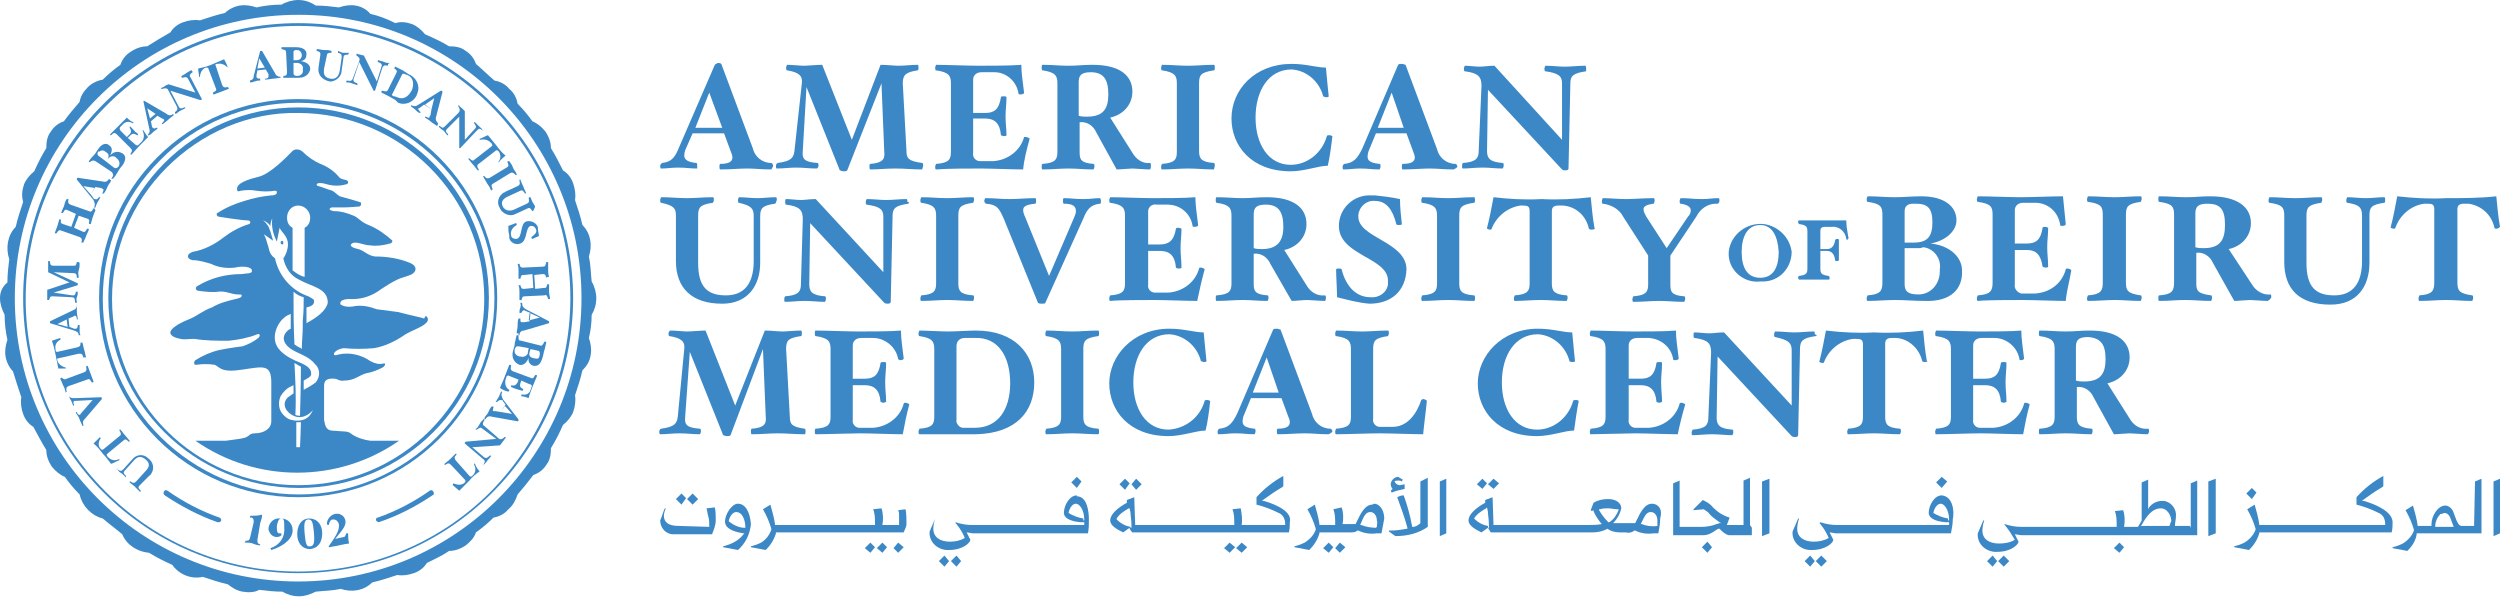 <?xml version="1.0" encoding="utf-8"?>
<!-- Generator: Adobe Illustrator 24.0.0, SVG Export Plug-In . SVG Version: 6.00 Build 0)  -->
<svg version="1.1" id="Layer_1" xmlns="http://www.w3.org/2000/svg" xmlns:xlink="http://www.w3.org/1999/xlink" x="0px" y="0px"
	 viewBox="0 0 270 64.5" style="enable-background:new 0 0 270 64.5;" xml:space="preserve">
<style type="text/css">
	.st0{fill:#3C88C6;}
</style>
<title>AUBMC-logo</title>
<g id="Layer_1-2">
	<path class="st0" d="M63.9,34c0.3-0.5,0.5-1.1,0.5-1.8c0-0.6-0.2-1.3-0.5-1.8c-0.1-0.9-0.1-1.8-0.3-2.7c0.4-1.2,0.2-2.5-0.7-3.4
		c-0.2-0.9-0.5-1.8-0.8-2.7c0.1-0.6,0-1.2-0.2-1.8c-0.2-0.6-0.6-1.1-1.1-1.4c-0.4-0.8-0.8-1.6-1.3-2.4c0-0.6-0.2-1.2-0.6-1.8
		c-0.4-0.5-0.9-0.9-1.4-1.1c-0.5-0.7-1-1.3-1.6-1.9c-0.1-0.6-0.4-1.2-0.9-1.6c-0.4-0.5-1-0.8-1.6-0.9c-0.7-0.6-1.3-1.2-2-1.8
		c-0.2-0.6-0.6-1.1-1.1-1.4c-0.5-0.4-1.1-0.5-1.8-0.5c-0.8-0.5-1.7-0.9-2.6-1.3c-0.4-0.5-0.9-0.9-1.4-1.1c-0.6-0.2-1.2-0.3-1.8-0.1
		C41.7,2,40.9,1.7,40,1.5c-0.4-0.5-1-0.8-1.6-0.9c-0.6-0.1-1.2,0-1.8,0.2c-0.8-0.1-1.6-0.2-2.5-0.2C33.5,0.2,32.9,0,32.2,0
		c-0.6,0-1.3,0.2-1.8,0.5c-0.9,0-1.8,0.1-2.7,0.3c-0.6-0.2-1.2-0.3-1.8-0.2c-0.6,0.1-1.2,0.4-1.6,0.8c-0.9,0.2-1.8,0.5-2.7,0.8
		c-0.6-0.1-1.3,0-1.8,0.2c-0.6,0.2-1.1,0.6-1.4,1.1C17.5,4,16.7,4.5,15.9,5c-0.6,0-1.2,0.2-1.8,0.6C13.6,5.9,13.2,6.4,13,7
		c-0.7,0.5-1.3,1-1.9,1.6C10.5,8.7,9.9,9,9.5,9.4C9,9.9,8.7,10.4,8.6,11c-0.6,0.7-1.2,1.4-1.7,2.1c-0.6,0.2-1.1,0.6-1.4,1.1
		c-0.4,0.5-0.5,1.1-0.5,1.8c-0.5,0.8-0.9,1.6-1.3,2.5c-0.5,0.4-0.9,0.9-1.1,1.4c-0.2,0.6-0.3,1.2-0.1,1.9c-0.3,0.9-0.6,1.8-0.8,2.7
		c-0.9,0.9-1.1,2.3-0.7,3.5c-0.1,0.8-0.2,1.6-0.2,2.5C0.2,31,0,31.6,0,32.2c0,0.6,0.2,1.2,0.5,1.8c0,0.9,0.1,1.8,0.3,2.7
		c-0.2,0.6-0.3,1.2-0.2,1.8c0.1,0.6,0.4,1.2,0.8,1.6C1.7,41.1,2,42,2.3,42.9c-0.1,0.6,0,1.3,0.2,1.8c0.2,0.6,0.6,1.1,1.1,1.4
		C4.1,47,4.5,47.8,5,48.6c0,0.6,0.2,1.2,0.6,1.8c0.4,0.5,0.9,0.9,1.4,1.1c0.5,0.7,1,1.3,1.6,1.9c0.3,1.3,1.3,2.3,2.5,2.6
		c0.7,0.6,1.4,1.1,2.1,1.7c0.5,1.2,1.7,1.9,2.9,2c0.8,0.5,1.6,0.9,2.5,1.3c0.7,1,2,1.6,3.3,1.3c0.9,0.3,1.8,0.6,2.7,0.8
		c0.5,0.4,1,0.7,1.6,0.8c0.6,0.1,1.3,0.1,1.8-0.2c0.8,0.1,1.6,0.2,2.5,0.2c0.5,0.3,1.1,0.5,1.8,0.5c0.6,0,1.2-0.2,1.8-0.5
		c0.9-0.1,1.8-0.1,2.7-0.3c1.2,0.4,2.5,0.2,3.4-0.7c0.9-0.2,1.8-0.5,2.7-0.8c0.6,0.1,1.2,0,1.8-0.2c0.6-0.2,1.1-0.6,1.4-1.1
		c0.8-0.4,1.7-0.8,2.4-1.3c0.6,0,1.2-0.2,1.8-0.6c0.5-0.4,0.9-0.8,1.1-1.4c0.7-0.5,1.3-1,1.9-1.6c0.6-0.1,1.2-0.4,1.6-0.9
		c0.5-0.4,0.8-1,1-1.6c0.6-0.7,1.1-1.3,1.7-2.1c0.6-0.2,1.1-0.6,1.4-1.1c0.4-0.5,0.5-1.1,0.5-1.8c0.5-0.8,0.9-1.6,1.3-2.5
		c0.5-0.4,0.9-0.9,1.1-1.4c0.2-0.6,0.3-1.2,0.2-1.8c0.3-0.9,0.6-1.8,0.8-2.7c0.5-0.5,0.8-1,0.9-1.7c0.1-0.6,0-1.2-0.2-1.8
		C63.8,35.7,63.9,34.8,63.9,34z M62.8,32.2c0,16.9-13.7,30.6-30.6,30.6c-16.9,0-30.6-13.7-30.6-30.6c0-16.9,13.7-30.6,30.6-30.6
		c0,0,0,0,0.1,0C49.1,1.6,62.8,15.3,62.8,32.2L62.8,32.2z"/>
	<path class="st0" d="M32.2,11.1c11.7,0,21.2,9.5,21.2,21.1c0,11.7-9.5,21.2-21.1,21.2s-21.2-9.5-21.2-21.1c0-5.6,2.2-11,6.2-15
		C21.2,13.3,26.6,11.1,32.2,11.1 M32.2,10.7c-11.9,0-21.5,9.6-21.5,21.5s9.6,21.5,21.5,21.5s21.5-9.6,21.5-21.5c0,0,0,0,0,0
		C53.7,20.3,44.1,10.7,32.2,10.7z"/>
	<path class="st0" d="M32.2,12.2c11.1,0,20.1,9,20.1,20.1s-9,20.1-20.1,20.1s-20.1-9-20.1-20.1c0-5.3,2.1-10.4,5.9-14.2
		C21.8,14.3,26.9,12.1,32.2,12.2 M32.2,11.6c-11.3,0-20.5,9.3-20.5,20.6c0,11.3,9.3,20.5,20.6,20.5c11.3,0,20.5-9.2,20.5-20.5
		C52.8,20.8,43.6,11.6,32.2,11.6C32.2,11.6,32.2,11.6,32.2,11.6z"/>
	<path class="st0" d="M32.2,2.8c16.2,0,29.4,13.1,29.4,29.4c0,7.8-3.1,15.3-8.6,20.9c-11.5,11.5-30.1,11.5-41.6,0s-11.5-30.1,0-41.6
		C16.9,5.9,24.4,2.8,32.2,2.8 M32.2,2.5C15.8,2.5,2.5,15.8,2.5,32.2c0,16.4,13.3,29.7,29.7,29.7c16.4,0,29.6-13.3,29.7-29.6
		C61.9,15.8,48.6,2.5,32.2,2.5L32.2,2.5z"/>
	<path class="st0" d="M12.7,50.7c0.3,0.2,0.4,0.2,0.6,0l1-1.1c0.4-0.5,1.1-0.6,1.6-0.2c0,0,0.1,0.1,0.1,0.1c0.6,0.4,0.7,1.2,0.3,1.7
		c0,0.1-0.1,0.1-0.2,0.2l-1,1c-0.2,0.2-0.2,0.3,0.1,0.6c0,0,0,0.1,0,0.1c0,0-0.1,0-0.1,0l-0.6-0.6L14,52.1c0,0,0-0.1,0-0.1
		c0,0,0.1,0,0.1,0c0.3,0.2,0.4,0.2,0.6,0l1-1.1c0.5-0.5,0.5-0.9,0-1.3c-0.5-0.4-0.9-0.3-1.3,0.2l-0.9,1c-0.2,0.2-0.2,0.3,0.1,0.6
		c0,0,0,0.1,0,0.1c0,0-0.1,0.1-0.1,0c0-0.1-0.3-0.3-0.4-0.4c-0.2-0.1-0.3-0.2-0.4-0.4c-0.2-0.1,0-0.1,0-0.1
		C12.5,50.7,12.6,50.7,12.7,50.7L12.7,50.7z"/>
	<path class="st0" d="M10.9,47.3L10.9,47.3c-0.3,0.4-0.3,0.8-0.1,1.1l0.1,0.1c0.1,0.1,0.2,0.1,0.3,0l1.7-1.4c0.2-0.1,0.2-0.3,0-0.6
		c0,0,0-0.1,0-0.1H13c0.2,0.2,0.3,0.4,0.5,0.6l0.5,0.6c0,0,0,0.1,0,0.1c0,0-0.1,0-0.1,0c-0.3-0.3-0.4-0.3-0.6-0.1l-1.7,1.4
		c-0.1,0.1-0.1,0.1,0,0.3l0.1,0.1c0.3,0.3,0.7,0.4,1.1,0.2c0,0,0,0,0.1,0c0,0,0,0.1,0,0.1c-0.3,0.1-0.6,0.3-0.9,0.4
		c-0.3-0.4-0.6-0.8-0.9-1.1c-0.3-0.4-0.6-0.8-1-1.1c0.2-0.2,0.4-0.4,0.7-0.7C10.8,47.3,10.9,47.3,10.9,47.3L10.9,47.3z"/>
	<path class="st0" d="M7.5,42.8C7.6,43,7.8,43,8.1,43l2.8-0.1c0,0,0.1,0,0.1,0.1c0,0,0,0.1,0,0.1l-1.8,2.1C9,45.4,8.9,45.5,9,45.9
		c0,0,0,0.1,0,0.1c0,0-0.1,0-0.1,0c-0.1-0.3-0.2-0.4-0.3-0.7s-0.2-0.4-0.4-0.7c0,0,0,0,0-0.1h0.1c0.1,0.3,0.2,0.3,0.3,0.3
		c0.1,0,0.1-0.1,0.1-0.1l1.3-1.5l-1.9,0.1H8c-0.1,0.1-0.1,0.2,0,0.4v0.1c0,0-0.1,0-0.1,0l-0.2-0.5C7.5,43,7.5,42.9,7.5,42.8
		C7.4,42.7,7.4,42.7,7.5,42.8C7.4,42.7,7.5,42.7,7.5,42.8L7.5,42.8z"/>
	<path class="st0" d="M9.5,39.6c0.1,0.3,0.2,0.5,0.3,0.8s0.2,0.5,0.3,0.8c0,0,0,0.1-0.1,0.1H9.9c-0.2-0.4-0.3-0.4-0.5-0.3l-2,0.7
		c-0.2,0.1-0.3,0.2-0.2,0.6c0,0,0,0-0.1,0.1H7.1c-0.1-0.3-0.1-0.5-0.3-0.8c-0.1-0.3-0.2-0.5-0.3-0.7c0,0,0,0,0.1-0.1h0.1
		C6.9,41,7,41,7.2,40.9l1.9-0.7c0.2-0.1,0.3-0.2,0.2-0.6c0,0,0,0,0.1-0.1C9.5,39.5,9.5,39.6,9.5,39.6L9.5,39.6z"/>
	<path class="st0" d="M6.5,36.7L6.5,36.7c-0.4,0.2-0.6,0.6-0.5,1v0.1C6,38,6.1,38,6.2,38l2.2-0.5c0.2-0.1,0.3-0.1,0.3-0.5h0.1h0.1
		c0.1,0.3,0.1,0.5,0.2,0.8c0.1,0.3,0.1,0.5,0.2,0.8H9.1H9c-0.1-0.4-0.2-0.4-0.5-0.4l-2.2,0.5c-0.1,0-0.2,0.1-0.1,0.2V39
		c0.2,0.4,0.5,0.6,0.9,0.7l0,0v0.1H6.3c-0.1-0.5-0.2-1-0.3-1.5c-0.1-0.5-0.2-1-0.4-1.5c0.3-0.1,0.6-0.2,0.9-0.3
		C6.5,36.6,6.6,36.6,6.5,36.7L6.5,36.7z"/>
	<path class="st0" d="M8.3,32.9c0,0.3,0,0.5,0,0.8s0.1,0.5,0.1,0.8c0,0,0,0-0.1,0h0c0-0.3-0.1-0.4-0.2-0.4c-0.1,0-0.1,0-0.2,0.1
		l-0.5,0.2l0.1,0.9L8,35.5c0.1,0,0.1,0,0.2,0c0.1,0,0.2-0.1,0.2-0.4c0,0,0,0,0.1,0s0.1,0,0.1,0c0,0.3,0,0.3,0,0.6
		c0,0.3,0,0.3,0.1,0.5c0,0,0,0-0.1,0s-0.1,0-0.1,0c0-0.3-0.2-0.4-0.5-0.5l-2.6-0.8c0,0,0-0.1,0-0.1c0-0.1,0-0.1,0-0.1l2.5-1.2
		c0.3-0.1,0.4-0.3,0.4-0.6C8.2,32.9,8.2,32.8,8.3,32.9L8.3,32.9L8.3,32.9z M6.2,35l1.1,0.3l-0.1-0.8L6.2,35L6.2,35z"/>
	<path class="st0" d="M8.6,28.4c0,0.3,0,0.5-0.1,0.8s0,0.5,0,0.8c0,0,0,0-0.1,0c-0.1,0-0.1,0-0.1,0c0-0.4-0.1-0.5-0.4-0.5l-2.1-0.1
		l2.6,1.2c0,0,0,0.1,0,0.1c0,0.1,0,0.1,0,0.1l-2.6,0.8l2,0.3c0.3,0,0.3,0,0.4-0.4c0,0,0.1,0,0.1,0c0,0,0.1,0,0.1,0
		c0,0.2,0,0.4-0.1,0.6s0,0.4,0,0.6c0,0,0,0-0.1,0c-0.1,0-0.1,0-0.1-0.1c0-0.4-0.1-0.5-0.4-0.5L5.7,32c-0.3,0-0.3,0.1-0.4,0.4
		c0,0,0,0-0.1,0s-0.1,0-0.1,0s0-0.4,0-0.5c0-0.1,0-0.4,0-0.6l2.4-0.8l-2.3-1.1c0-0.2,0-0.4,0-0.6c0-0.2,0-0.4,0-0.6c0,0,0,0,0.1,0
		c0.1,0,0.1,0,0.1,0c0,0.4,0.1,0.5,0.4,0.5h2.1c0.3,0,0.3,0,0.4-0.4c0,0,0.1,0,0.1,0s0.1,0,0.1,0L8.6,28.4z"/>
	<path class="st0" d="M10.3,22.7c-0.1,0.3-0.2,0.5-0.3,0.8c-0.1,0.3-0.1,0.4-0.2,0.7c0,0-0.1,0-0.1,0c0,0-0.1,0-0.1-0.1
		c0.1-0.4,0-0.4-0.2-0.5l-0.9-0.3L8,24.6L8.9,25c0.2,0.1,0.3,0.1,0.5-0.3h0.1c0,0,0.1,0,0.1,0.1c-0.1,0.3-0.2,0.4-0.3,0.7
		S9.1,25.9,9,26.2c0,0,0,0-0.1,0c0,0,0,0-0.1,0c0.1-0.4,0-0.5-0.2-0.6l-2-0.7c-0.2-0.1-0.3,0-0.5,0.3c0,0,0,0-0.1,0s-0.1,0-0.1,0
		c0.1-0.3,0.2-0.5,0.3-0.8s0.1-0.4,0.2-0.7c0,0,0,0,0.1,0c0,0,0,0,0.1,0c-0.1,0.4,0,0.4,0.2,0.5l0.9,0.3l0.5-1.4l-0.9-0.4
		c-0.2-0.1-0.3-0.1-0.5,0.3c0,0,0,0-0.1,0c-0.1,0-0.1,0-0.1,0c0.1-0.3,0.2-0.5,0.3-0.7c0.1-0.3,0.1-0.5,0.3-0.8c0,0,0,0,0.1,0
		c0,0,0,0,0.1,0c-0.1,0.4,0,0.5,0.2,0.6l2,0.7c0.2,0.1,0.3,0.1,0.5-0.3h0.1C10.2,22.6,10.3,22.6,10.3,22.7L10.3,22.7z"/>
	<path class="st0" d="M12,19.5c-0.1,0.3-0.3,0.4-0.4,0.7c-0.1,0.2-0.2,0.5-0.4,0.7c0,0,0,0-0.1,0c-0.1,0-0.1,0,0-0.1
		c0.1-0.3,0.1-0.4,0-0.4c-0.1,0-0.1-0.1-0.2-0.1l-0.6-0.1l-0.5,0.8l0.3,0.4c0,0.1,0.1,0.1,0.2,0.1c0.1,0.1,0.2,0,0.4-0.2h0.1
		c0,0,0.1,0,0,0.1c-0.1,0.2-0.2,0.3-0.3,0.5s-0.1,0.3-0.2,0.5c-0.1,0.2-0.1,0-0.1,0c0,0,0-0.1,0-0.1c0.1-0.3,0-0.4-0.1-0.7l-1.8-2.2
		c0,0,0-0.1,0-0.1c0,0,0-0.1,0.1-0.1l2.7,0.4c0.3,0.1,0.5,0,0.7-0.3C11.8,19.4,11.9,19.4,12,19.5C11.9,19.4,12,19.4,12,19.5L12,19.5
		z M9,20.1l0.8,0.9l0.4-0.7L9,20.1z"/>
	<path class="st0" d="M13.2,17.9c-0.2,0.2-0.4,0.5-0.5,0.7s-0.3,0.5-0.5,0.7c0,0,0,0-0.1,0s-0.1,0,0-0.1c0.2-0.3,0.1-0.4,0-0.6
		l-1.8-1.2c-0.2-0.1-0.3-0.1-0.6,0.1H9.6c0,0,0-0.1,0-0.1c0.2-0.3,0.3-0.4,0.5-0.6c0.2-0.2,0.3-0.4,0.5-0.7c0.4-0.6,0.9-0.7,1.2-0.4
		c0.4,0.3,0.3,0.6,0.1,1.1c0.3-0.4,0.8-0.5,1.2-0.3C13.6,16.7,13.7,17.2,13.2,17.9L13.2,17.9z M10.6,16.4L10.6,16.4
		c-0.1,0.1-0.1,0.3,0,0.4c0,0,0,0,0,0l0.8,0.6l0.2-0.2c0.2-0.3,0.2-0.6-0.2-0.8c-0.2-0.2-0.5-0.2-0.7,0
		C10.6,16.3,10.6,16.3,10.6,16.4L10.6,16.4z M11.7,17.1l-0.3,0.3l0.9,0.7c0.2,0.1,0.3,0.1,0.5-0.1c0.2-0.3,0.1-0.7-0.2-0.9
		c0,0,0,0,0,0C12.4,16.8,12,16.8,11.7,17.1C11.8,17.1,11.8,17.1,11.7,17.1L11.7,17.1z"/>
	<path class="st0" d="M16,14.8c-0.2,0.2-0.7,0.7-0.9,0.9l-0.9,1c0,0-0.1,0-0.1,0c0,0,0-0.1,0-0.1c0.2-0.3,0.2-0.4,0-0.6l-1.5-1.5
		c-0.2-0.2-0.3-0.2-0.6,0.1c0,0-0.1,0-0.1,0c0,0,0-0.1,0-0.1l0.9-0.9l0.9-0.9c0.2,0.2,0.4,0.4,0.7,0.5c0,0,0,0.1,0,0.1
		c0,0,0,0-0.1,0c-0.3-0.2-0.7-0.2-1,0.1L13,13.7c-0.1,0.1-0.1,0.2,0,0.4c0,0,0,0,0,0l0.7,0.7l0.3-0.3c0.2-0.2,0.2-0.4,0-0.7
		c0,0,0-0.1,0-0.1c0,0,0.1-0.1,0.1,0l0.4,0.4c0.1,0.2,0.3,0.2,0.4,0.4c0,0,0,0.1,0,0.1c0,0-0.1,0-0.1,0c-0.3-0.2-0.5-0.2-0.7,0
		l-0.3,0.3l0.8,0.7c0.1,0.1,0.2,0.1,0.3,0.1c0,0,0,0,0.1-0.1l0.3-0.3c0.3-0.3,0.3-0.8,0.1-1.2l0,0c0,0,0.1-0.1,0.1,0
		C15.7,14.4,15.8,14.6,16,14.8L16,14.8z"/>
	<path class="st0" d="M18.8,12.4c-0.2,0.2-0.4,0.3-0.6,0.5c-0.2,0.2-0.4,0.3-0.6,0.5c0,0-0.1,0-0.1,0c0,0,0-0.1,0-0.1
		c0.2-0.2,0.3-0.3,0.2-0.4c0,0-0.1-0.1-0.2-0.1l-0.5-0.3l-0.7,0.6l0.1,0.5c0,0.1,0,0.1,0.1,0.2c0.1,0.1,0.2,0.1,0.4,0H17v0.1
		c-0.2,0.2-0.3,0.2-0.5,0.4s-0.2,0.2-0.4,0.3c-0.2,0.1-0.1,0-0.1,0c0,0,0-0.1,0-0.1c0.2-0.2,0.2-0.4,0.1-0.7L15.5,11v-0.1
		c0,0,0.1,0,0.1,0l2.4,1.4c0.2,0.2,0.5,0.2,0.7,0C18.7,12.4,18.7,12.4,18.8,12.4C18.8,12.4,18.8,12.5,18.8,12.4L18.8,12.4z
		 M15.9,11.7l0.3,1.1l0.6-0.5L15.9,11.7L15.9,11.7z"/>
	<path class="st0" d="M20.8,7.8c-0.3,0.2-0.4,0.4-0.2,0.6l1.2,2.3c0,0,0,0.1-0.1,0.1h-0.1l-3.2-1l0.9,1.7c0.1,0.2,0.2,0.3,0.6,0.1
		c0,0,0.1,0,0.1,0s0,0.1,0,0.1c-0.2,0.1-0.4,0.2-0.6,0.3L19,12.3c0,0-0.1,0-0.1-0.1c0,0,0-0.1,0-0.1c0.3-0.2,0.3-0.4,0.2-0.6
		l-0.9-1.7c-0.1-0.3-0.3-0.3-0.7-0.2c0,0,0,0-0.1,0c0,0,0-0.1,0-0.1c0,0,0.3-0.1,0.4-0.2s0.2-0.1,0.4-0.2l2.9,0.9l-0.8-1.5
		c-0.1-0.2-0.3-0.2-0.6-0.1c0,0-0.1,0-0.1-0.1s0-0.1,0-0.1c0.2-0.1,0.4-0.2,0.5-0.3l0.5-0.3c0,0,0,0,0.1,0
		C20.8,7.7,20.8,7.8,20.8,7.8L20.8,7.8z"/>
	<path class="st0" d="M24.6,7.3L24.6,7.3c-0.3-0.3-0.7-0.5-1.1-0.4h-0.1c-0.1,0-0.2,0.1-0.1,0.2L24,9.2c0.1,0.2,0.2,0.3,0.6,0.2
		c0,0,0,0,0.1,0.1v0.1c-0.3,0.1-0.5,0.2-0.8,0.3c-0.3,0.1-0.5,0.2-0.8,0.3c0,0-0.1,0-0.1-0.1V10c0.4-0.2,0.4-0.3,0.3-0.5l-0.8-2.1
		c0-0.1-0.1-0.1-0.2-0.1h-0.1c-0.4,0.2-0.6,0.6-0.6,1l0,0h-0.1c0-0.3-0.1-0.6-0.1-0.9c0.5-0.1,0.9-0.2,1.4-0.4
		c0.5-0.2,0.9-0.4,1.4-0.6C24.3,6.6,24.5,6.9,24.6,7.3C24.7,7.2,24.7,7.3,24.6,7.3L24.6,7.3z"/>
	<path class="st0" d="M30.3,8.4l-0.8,0.1l-0.8,0.1c0,0-0.1,0-0.1-0.1V8.5C29,8.5,29,8.3,29,8.2C29,8.2,29,8.1,29,8l-0.3-0.5
		l-0.9,0.1l-0.1,0.5c0,0.1,0,0.1,0,0.2c0,0.1,0.1,0.2,0.4,0.2c0,0,0,0,0,0.1s0,0.1,0,0.1c-0.3,0-0.3,0-0.6,0.1
		c-0.3,0.1-0.3,0.1-0.5,0.1c0,0,0,0,0-0.1s0-0.1,0-0.1c0.3-0.1,0.4-0.2,0.4-0.5l0.7-2.7h0.1c0,0,0.1,0,0.1,0l1.4,2.4
		c0.1,0.3,0.4,0.4,0.6,0.4C30.3,8.3,30.3,8.3,30.3,8.4L30.3,8.4z M28,6.3l-0.2,1.1l0.8-0.1L28,6.3L28,6.3z"/>
	<path class="st0" d="M32.3,8.4h-0.9c-0.3,0-0.5,0-0.8,0c0,0,0,0,0-0.1s0-0.1,0-0.1C30.9,8.2,31,8.1,31,7.8l-0.1-2.1
		c0-0.3-0.1-0.3-0.5-0.4c0,0,0,0,0-0.1c0-0.1,0-0.1,0-0.1h0.8c0.3,0,0.5,0,0.8,0c0.7,0,1.1,0.3,1.1,0.7S33,6.5,32.5,6.6
		c0.6,0.1,1,0.4,1,0.8S33.1,8.4,32.3,8.4L32.3,8.4z M32,5.4L32,5.4c-0.2,0-0.3,0.1-0.3,0.2c0,0,0,0,0,0v0.9H32
		c0.4,0,0.6-0.2,0.6-0.6C32.5,5.5,32.3,5.4,32,5.4L32,5.4z M32.1,6.8h-0.4v1.1c0,0.2,0.1,0.3,0.4,0.3c0.4,0,0.7-0.3,0.6-0.7
		c0,0,0,0,0,0c0.1-0.3-0.1-0.6-0.5-0.7C32.2,6.8,32.1,6.8,32.1,6.8L32.1,6.8z"/>
	<path class="st0" d="M37.6,5.9c-0.4,0-0.5,0.1-0.5,0.3l-0.2,1.4c0,0.6-0.5,1.1-1.1,1.2c-0.1,0-0.1,0-0.2,0
		c-0.9-0.2-1.3-0.8-1.2-1.5l0.2-1.4c0-0.2,0-0.3-0.4-0.4c0,0,0,0,0-0.1c0-0.1,0-0.1,0-0.1c0.3,0,0.5,0.1,0.8,0.1s0.5,0,0.8,0.1
		c0,0,0,0,0,0.1c0,0,0,0.1,0,0.1c-0.4,0-0.5,0.1-0.5,0.3L35,7.4c-0.1,0.7,0.1,1,0.7,1.1c0.6,0.1,0.9-0.3,1-0.9l0.2-1.4
		c0-0.3,0-0.4-0.4-0.5c0,0,0,0,0-0.1c0-0.1,0-0.1,0-0.1L37,5.7l0.7,0C37.7,5.7,37.7,5.7,37.6,5.9C37.7,5.9,37.7,5.9,37.6,5.9
		L37.6,5.9z"/>
	<path class="st0" d="M41.9,7.1c-0.4-0.1-0.5,0-0.6,0.2l-0.8,2.5c0,0-0.1,0-0.1,0c0,0-0.1,0-0.1-0.1l-1.5-3l-0.6,1.8
		c-0.1,0.2,0,0.4,0.4,0.5c0,0,0,0,0,0.1s0,0.1,0,0.1L38,9c-0.2-0.1-0.4-0.1-0.6-0.1c0,0,0,0,0-0.1c0,0,0-0.1,0.1-0.1
		c0.4,0.1,0.5,0,0.6-0.2l0.7-1.9c0.1-0.3,0-0.4-0.3-0.6c0,0,0,0,0-0.1c0,0,0,0,0-0.1c0.1,0,0.3,0.1,0.4,0.1l0.4,0.1l1.4,2.8l0.5-1.6
		c0.1-0.2,0-0.4-0.4-0.5c0,0,0,0,0-0.1c0-0.1,0-0.1,0.1-0.1c0.2,0.1,0.4,0.1,0.6,0.2s0.4,0.1,0.6,0.1C41.9,6.9,41.9,6.9,41.9,7.1
		C41.9,7,41.9,7,41.9,7.1L41.9,7.1z"/>
	<path class="st0" d="M42.7,10.8L42,10.4L41.2,10c0,0,0,0,0-0.1s0-0.1,0.1-0.1c0.4,0.1,0.5,0.1,0.6-0.1l0.9-1.8
		c0.1-0.2,0.1-0.3-0.2-0.5c0,0,0-0.1,0-0.1c0,0,0.1-0.1,0.1-0.1l0.8,0.4L44.1,8c0.8,0.3,1.3,1.2,1,2c0,0.1-0.1,0.2-0.1,0.3
		c-0.4,0.8-1.3,1.1-2,0.8C42.9,11,42.8,10.9,42.7,10.8L42.7,10.8z M44,8.1L43.7,8c-0.1-0.1-0.3,0-0.3,0.1c0,0,0,0,0,0l-1,2
		c-0.1,0.1-0.1,0.2,0.1,0.3c0,0,0,0,0.1,0l0.3,0.1c0.6,0.3,1.2,0,1.6-0.8C44.7,9.1,44.7,8.4,44,8.1z"/>
	<path class="st0" d="M47.2,13.6l-0.6-0.4c-0.2-0.2-0.4-0.3-0.7-0.5c0,0,0,0,0-0.1c0,0,0,0,0.1,0c0.3,0.2,0.4,0.1,0.4,0
		c0-0.1,0.1-0.1,0.1-0.2l0.1-0.6l-0.8-0.5l-0.4,0.3c0,0-0.1,0.1-0.2,0.1s0,0.2,0.2,0.4c0,0,0,0.1,0,0.1c0,0-0.1,0-0.1,0
		c-0.2-0.1-0.3-0.2-0.5-0.4c-0.1-0.1-0.3-0.2-0.4-0.3c0,0,0,0,0-0.1s0.1,0,0.1,0c0.3,0.1,0.4,0.1,0.7-0.1l2.4-1.5c0,0,0.1,0,0.1,0
		c0,0,0.1,0.1,0.1,0.1l-0.7,2.7c-0.1,0.3,0,0.5,0.2,0.7v0.1C47.3,13.5,47.2,13.6,47.2,13.6L47.2,13.6z M46.9,10.6l-1,0.7l0.7,0.5
		L46.9,10.6L46.9,10.6z"/>
	<path class="st0" d="M52.1,14.1c-0.3-0.3-0.4-0.2-0.6,0L49.7,16c0,0-0.1,0-0.1,0c0,0,0-0.1,0-0.1v-3.3l-1.3,1.3
		c-0.2,0.2-0.2,0.3,0.1,0.6c0,0,0,0.1,0,0.1c0,0-0.1,0-0.1,0l-0.4-0.5c-0.2-0.1-0.3-0.2-0.5-0.4c0,0,0-0.1,0-0.1c0,0,0.1,0,0.1,0
		c0.3,0.3,0.4,0.2,0.6,0l1.4-1.4c0.2-0.2,0.2-0.4,0-0.7c0,0,0-0.1,0-0.1c0,0,0.1-0.1,0.1,0c0,0.1,0.2,0.2,0.3,0.3
		c0.1,0.1,0.2,0.2,0.3,0.3v3.1l1.1-1.2c0.2-0.2,0.1-0.3-0.1-0.6c0,0,0-0.1,0-0.1c0,0,0.1,0,0.1,0c0,0,0.3,0.3,0.4,0.4
		C51.9,13.8,52.1,13.9,52.1,14.1C52.4,14.2,52.2,14.1,52.1,14.1C52.2,14.2,52.1,14.2,52.1,14.1L52.1,14.1z"/>
	<path class="st0" d="M53.8,17.5L53.8,17.5c0.3-0.3,0.3-0.7,0.1-1.1l-0.1-0.1c-0.1-0.1-0.2-0.1-0.3,0l-1.8,1.4
		c-0.2,0.1-0.2,0.3,0,0.6c0,0,0,0.1,0,0.1h-0.1c-0.2-0.2-0.3-0.4-0.5-0.6c-0.2-0.2-0.3-0.4-0.5-0.6c0,0,0-0.1,0-0.1h0.1
		c0.3,0.3,0.4,0.3,0.6,0.1l1.8-1.4c0.1-0.1,0.1-0.1,0-0.3l-0.1-0.1c-0.3-0.3-0.7-0.4-1.1-0.3c0,0,0,0-0.1,0c0,0,0-0.1,0-0.1
		c0.3-0.1,0.6-0.3,0.9-0.4c0.3,0.4,0.6,0.7,0.9,1.1c0.3,0.4,0.6,0.8,1,1.1c-0.2,0.2-0.5,0.4-0.7,0.7C53.9,17.5,53.9,17.5,53.8,17.5
		L53.8,17.5z"/>
	<path class="st0" d="M53,20.5c-0.1-0.3-0.2-0.4-0.4-0.7l-0.4-0.7c0,0,0,0,0-0.1c0,0,0.1,0,0.1,0c0.2,0.3,0.4,0.3,0.6,0.2l1.8-1.1
		c0.2-0.1,0.3-0.2,0.1-0.6c0,0,0-0.1,0.1-0.1c0,0,0.1,0,0.1,0c0.2,0.3,0.3,0.4,0.4,0.7s0.3,0.4,0.4,0.7c0,0,0,0,0,0.1
		c0,0-0.1,0-0.1,0c-0.3-0.3-0.4-0.3-0.6-0.2l-1.8,1.1c-0.2,0.1-0.3,0.2-0.1,0.6c0,0,0,0.1-0.1,0.1C53.2,20.6,53.1,20.6,53,20.5
		L53,20.5z"/>
	<path class="st0" d="M57.5,22.8c-0.2-0.3-0.3-0.4-0.5-0.3l-1.3,0.6c-0.5,0.3-1.2,0.1-1.6-0.4c0-0.1-0.1-0.1-0.1-0.2
		c-0.4-0.6-0.2-1.3,0.4-1.7c0.1,0,0.2-0.1,0.2-0.1l1.3-0.6c0.2-0.1,0.3-0.2,0.2-0.6c0,0,0,0,0-0.1c0,0,0.1,0,0.1,0
		c0.1,0.3,0.2,0.5,0.3,0.7c0.1,0.3,0.2,0.5,0.3,0.7c0,0,0,0,0,0.1c0,0-0.1,0-0.1,0c-0.2-0.3-0.3-0.4-0.5-0.3l-1.3,0.6
		c-0.7,0.3-0.8,0.7-0.6,1.1s0.7,0.6,1.3,0.3l1.3-0.6c0.2-0.1,0.3-0.2,0.2-0.6c0,0,0-0.1,0.1-0.1c0,0,0.1,0,0.1,0
		c0,0,0.1,0.3,0.2,0.5c0.1,0.2,0.2,0.3,0.3,0.5C57.6,22.8,57.6,22.8,57.5,22.8L57.5,22.8L57.5,22.8z"/>
	<path class="st0" d="M55,25.4c-0.1-0.3-0.1-0.7-0.1-1l0.8-0.3c0,0,0.1,0,0.1,0.1v0.1c-0.5,0.3-0.7,0.7-0.6,1.1
		c0,0.3,0.3,0.4,0.5,0.4c0,0,0.1,0,0.1,0c0.7-0.2,0.3-1.7,1.1-1.9c0.5-0.1,1.1,0.2,1.2,0.7c0,0,0,0,0,0.1c0,0.3,0.1,0.5,0.1,0.8
		c-0.2,0.1-0.5,0.2-0.7,0.3c0,0-0.1,0-0.1-0.1c0,0,0-0.1,0-0.1c0.4-0.3,0.6-0.5,0.5-0.8c-0.1-0.3-0.3-0.4-0.5-0.4c0,0,0,0-0.1,0
		c-0.6,0.2-0.3,1.6-1.1,1.9c-0.5,0.2-1.1-0.1-1.2-0.6C55,25.5,55,25.4,55,25.4L55,25.4z"/>
	<path class="st0" d="M56.1,32.4c0-0.3,0-0.5,0-0.8c0-0.3,0-0.5-0.1-0.8c0,0,0,0,0.1,0s0.1,0,0.1,0c0.1,0.4,0.2,0.4,0.4,0.4l1-0.1
		l-0.1-1.5l-0.9,0.1c-0.3,0-0.3,0-0.4,0.4c0,0,0,0-0.1,0s-0.1,0-0.1,0c0-0.3,0-0.5,0-0.8s0-0.5-0.1-0.8c0,0,0,0,0.1,0s0.1,0,0.1,0
		c0.1,0.4,0.2,0.4,0.4,0.4l2.1-0.1c0.3,0,0.3-0.1,0.4-0.5c0,0,0,0,0.1,0c0.1,0,0.1,0,0.1,0c0,0.3,0,0.5,0,0.8s0,0.5,0.1,0.8
		c0,0,0,0-0.1,0S59,30,59,30c-0.1-0.4-0.2-0.4-0.4-0.4l-0.9,0.1l0.1,1.5l0.9-0.1c0.3,0,0.3,0,0.4-0.4c0,0,0,0,0.1,0
		c0.1,0,0.1,0,0.1,0c0,0.3,0,0.5,0,0.8s0.1,0.5,0.1,0.8c0,0,0,0-0.1,0c-0.1,0-0.1,0-0.1,0c-0.1-0.4-0.2-0.5-0.4-0.4l-2.1,0.1
		c-0.3,0-0.3,0.1-0.4,0.5C56.3,32.4,56.3,32.4,56.1,32.4C56.1,32.4,56.1,32.4,56.1,32.4L56.1,32.4z"/>
	<path class="st0" d="M55.8,36c0-0.3,0.1-0.5,0.1-0.8c0-0.3,0-0.5,0.1-0.8c0,0,0,0,0.1,0s0.1,0,0.1,0c0,0.3,0,0.4,0.2,0.4
		c0.1,0,0.1,0,0.2,0l0.6-0.1l0.1-0.9l-0.5-0.2c-0.1,0-0.1-0.1-0.2-0.1c-0.1,0-0.2,0.1-0.3,0.3c0,0,0,0-0.1,0s-0.1,0-0.1,0
		c0-0.3,0-0.3,0.1-0.6c0.1-0.3,0-0.3,0-0.5c0,0,0,0,0.1,0s0.1,0,0.1,0.1c0,0.3,0.1,0.4,0.4,0.6l2.5,1.3c0,0,0,0.1,0,0.1v0.1
		l-2.7,0.8c-0.3,0-0.5,0.2-0.5,0.5c0,0-0.1,0.1-0.1,0c0,0,0,0,0,0V36z M58.3,34.3l-1.1-0.5l-0.1,0.8L58.3,34.3z"/>
	<path class="st0" d="M55.4,37.9c0.1-0.3,0.2-0.6,0.2-0.9c0.1-0.3,0.1-0.5,0.2-0.8c0,0,0.1,0,0.1,0c0,0,0.1,0,0.1,0.1
		c0,0.4,0,0.5,0.3,0.5l2,0.5c0.2,0.1,0.3,0,0.5-0.4c0,0,0,0,0.1,0s0.1,0,0.1,0.1c-0.1,0.3-0.1,0.5-0.2,0.8c-0.1,0.3-0.1,0.5-0.2,0.8
		c-0.2,0.7-0.5,1-1,0.9c-0.4-0.1-0.6-0.5-0.5-0.9c-0.2,0.6-0.6,0.9-1,0.8C55.6,39.2,55.2,38.7,55.4,37.9L55.4,37.9z M57,38.1
		l0.1-0.5L56,37.4c-0.2,0-0.3,0-0.4,0.3c-0.1,0.4,0.1,0.7,0.5,0.8c0,0,0.1,0,0.1,0c0.3,0.1,0.6,0,0.8-0.3C57,38.2,57,38.2,57,38.1z
		 M58.3,38.3L58.3,38.3c0-0.2,0-0.3-0.1-0.4l-0.9-0.2L57.2,38c-0.1,0.4,0,0.6,0.5,0.7S58.2,38.7,58.3,38.3L58.3,38.3z"/>
	<path class="st0" d="M54,41.9c0.1-0.3,0.4-0.9,0.5-1.2c0.1-0.3,0.4-1,0.5-1.3h0.1c0,0,0.1,0,0.1,0.1c-0.1,0.4,0,0.5,0.2,0.6
		l1.9,0.7c0.2,0.1,0.3,0.1,0.5-0.3h0.1c0,0,0.1,0,0.1,0.1c0,0,0,0,0,0l-0.5,1.2c-0.1,0.3-0.4,1-0.4,1.2c-0.3-0.1-0.5-0.2-0.8-0.2
		c0,0,0-0.1,0-0.1c0-0.1,0-0.1,0.1-0.1c0.4,0.1,0.8-0.1,0.9-0.5l0.1-0.3c0.1-0.1,0-0.3-0.2-0.3c0,0,0,0,0,0l-0.9-0.4l-0.1,0.3
		c-0.1,0.3,0,0.5,0.3,0.6c0,0,0,0,0,0.1c0,0,0,0.1-0.1,0.1c0,0,0,0,0,0L55.7,42l-0.5-0.2c0,0,0,0,0-0.1c0-0.1,0-0.1,0-0.1
		c0.4,0.1,0.5,0,0.7-0.3L56,41l-1-0.4c-0.1-0.1-0.3,0-0.3,0.1c0,0,0,0,0,0l-0.1,0.3c-0.1,0.4,0,0.9,0.4,1.1v0.1c0,0-0.1,0.1-0.1,0.1
		C54.5,42.2,54.3,42.1,54,41.9L54,41.9z"/>
	<path class="st0" d="M52.3,45.2c0.1-0.3,0.3-0.4,0.4-0.6c0.1-0.2,0.2-0.5,0.4-0.7c0,0,0,0,0.1,0c0.1,0,0.1,0,0.1,0.1
		c-0.1,0.3-0.1,0.4,0,0.4h0.2l0.6,0.1l0.5-0.8l-0.3-0.4c0-0.1-0.1-0.1-0.2-0.1c-0.1,0-0.2,0-0.4,0.2c0,0,0,0-0.1,0s-0.1,0,0-0.1
		c0.1-0.2,0.2-0.3,0.3-0.5c0.1-0.2,0.1-0.3,0.2-0.5c0,0,0,0,0.1,0s0,0.1,0,0.1c-0.1,0.3,0,0.4,0.1,0.7l1.7,2.2c0,0,0,0.1,0,0.1
		c0,0,0,0.1-0.1,0.1L53.1,45c-0.3-0.1-0.5,0-0.7,0.3L52.3,45.2C52.3,45.3,52.3,45.2,52.3,45.2L52.3,45.2z M55.3,44.7l-0.8-0.9
		l-0.4,0.7L55.3,44.7z"/>
	<path class="st0" d="M52.2,50.2c0.2-0.3,0.2-0.5,0-0.6l-2-1.7c0,0,0-0.1,0-0.1l0.1-0.1l3.3-0.3l-1.5-1.1c-0.2-0.2-0.3-0.1-0.6,0.1
		c0,0-0.1,0-0.1,0s-0.1-0.1,0-0.1c0.1,0,0.3-0.3,0.4-0.5c0.1-0.2,0.2-0.3,0.4-0.5c0.1-0.2,0.1,0,0.1,0s0.1,0.1,0,0.1
		c-0.2,0.3-0.2,0.5,0,0.6l1.5,1.3c0.2,0.2,0.4,0.2,0.7-0.1c0,0,0,0,0.1,0s0,0,0,0.1l-0.3,0.4l-0.3,0.4L51,48.3l1.3,1.1
		c0.2,0.1,0.3,0.1,0.6-0.2c0,0,0.1,0,0.1,0s0.1,0.1,0,0.1c-0.1,0.2-0.3,0.3-0.4,0.5C52.5,49.9,52.4,50.1,52.2,50.2
		C52.1,50.4,52.2,50.3,52.2,50.2C52.1,50.3,52.1,50.2,52.2,50.2L52.2,50.2z"/>
	<path class="st0" d="M49,52.2C49,52.2,49,52.2,49,52.2c0.4,0.2,0.8,0.2,1.1,0l0.1-0.1c0.1-0.1,0.1-0.2,0-0.3l-1.5-1.6
		c-0.2-0.2-0.3-0.2-0.6,0c0,0-0.1,0-0.1,0c0,0,0-0.1,0-0.1c0.2-0.2,0.4-0.3,0.6-0.5c0.2-0.2,0.4-0.4,0.6-0.6c0,0,0.1,0,0.1,0
		c0,0,0,0.1,0,0.1c-0.3,0.3-0.2,0.4-0.1,0.6l1.5,1.7c0.1,0.1,0.2,0.1,0.3,0l0.1-0.1c0.3-0.3,0.3-0.8,0.1-1.1c0,0,0,0,0-0.1
		c0-0.1,0.1,0,0.1,0c0.1,0.3,0.3,0.6,0.5,0.8c-0.4,0.3-0.8,0.6-1.1,1c-0.4,0.4-0.7,0.7-1.1,1.1l-0.7-0.6c0,0,0-0.1,0-0.1L49,52.2z"
		/>
	<path class="st0" d="M23.6,56.4h-0.1c-2-0.7-3.9-1.7-5.7-2.9c-0.1-0.1-0.2-0.2-0.1-0.4s0.2-0.2,0.4-0.1l0,0
		c1.7,1.2,3.6,2.2,5.6,2.9c0.1,0,0.2,0.2,0.2,0.3c0,0,0,0,0,0C23.8,56.4,23.7,56.4,23.6,56.4L23.6,56.4z"/>
	<path class="st0" d="M40.9,56.4c-0.1,0-0.2-0.1-0.3-0.2c0-0.1,0-0.3,0.2-0.3c2-0.7,3.9-1.7,5.6-2.9c0.1-0.1,0.3-0.1,0.4,0.1
		s0.1,0.3-0.1,0.4C44.9,54.7,43,55.7,40.9,56.4L40.9,56.4L40.9,56.4z"/>
	<path class="st0" d="M28.1,58.9c-0.2,0-0.6-0.1-0.8-0.2c-0.2-0.1-0.6-0.1-0.8-0.1s0-0.1,0-0.1s0-0.1,0-0.1c0.3,0,0.4,0,0.5-0.3
		l0.4-1.7c0-0.2,0-0.4-0.2-0.5H27c0,0,0-0.1,0-0.1c0,0,0-0.1,0.1-0.1c0.4,0,0.8,0,1.1-0.1c0,0,0.1,0,0.1,0c0,0,0,0.1,0,0.1
		c0,0.2-0.1,0.5-0.2,0.8l-0.3,1.8c0,0.3,0,0.4,0.3,0.5c0,0,0,0.1,0,0.1L28.1,58.9L28.1,58.9z"/>
	<path class="st0" d="M29.3,59.4L29.3,59.4l-0.1-0.2c1-0.3,1.6-1.2,1.5-2.2c0-0.7,0-1-0.3-1c-0.3,0-0.4,0.3-0.5,0.8
		c0,0.5,0,0.7,0.2,0.8c0.1,0,0.1,0,0.2,0c0,0,0.1,0,0.1,0.1c0,0,0,0.1,0,0.1c-0.1,0.1-0.3,0.2-0.5,0.2c-0.5,0-0.8-0.4-0.9-0.8
		c0-0.1,0-0.1,0-0.2c0.1-0.6,0.6-1.1,1.3-1c0,0,0,0,0.1,0c0.7,0,1.2,0.6,1.2,1.2c0,0.1,0,0.2,0,0.2C31.5,58.4,30.3,59.1,29.3,59.4
		L29.3,59.4z"/>
	<path class="st0" d="M33.5,59.3c-0.9,0-1.4-0.7-1.4-1.6c0-0.9,0.4-1.7,1.3-1.7s1.4,0.7,1.4,1.6S34.4,59.2,33.5,59.3z M33.3,56.1
		c-0.4,0-0.5,0.4-0.4,1.5s0.2,1.5,0.6,1.4c0.4,0,0.5-0.4,0.4-1.5S33.7,56.1,33.3,56.1z"/>
	<path class="st0" d="M37.7,58.7c-0.1,0-0.7,0.1-1.1,0.2c-0.3,0.1-0.7,0.1-1,0.2c0,0-0.1,0-0.1-0.1l0,0c0.7-1,1.2-1.7,1.1-2.4
		c-0.1-0.3-0.3-0.5-0.6-0.5s-0.4,0.2-0.5,0.6c0,0-0.1,0-0.1,0s-0.1-0.1-0.1-0.1c0-0.5,0.4-1,0.9-1.1c0.5-0.1,1,0.2,1.1,0.7
		c0,0,0,0,0,0c0.1,0.6-0.3,1-1.1,2l0.9-0.2c0.2,0,0.2-0.2,0.3-0.4c0,0,0.1,0,0.1,0c0,0,0.1,0,0.1,0C37.6,57.9,37.6,58.3,37.7,58.7
		L37.7,58.7z"/>
	<path class="st0" d="M45.8,34.4c-0.2-0.1-1.3-0.3-2.8-0.7c-0.8-0.1-1.5-0.2-2.3-0.3c-0.8-0.3-1.7-0.5-2.6-0.3
		c-0.8,0.1-1.1-0.1-1.3-0.2c-0.1-0.1-0.2-0.7,1.3-0.6c1.1,0,2.2-0.4,3.1-1.1c0.6-0.4,1.1-0.7,1.7-1c0.4-0.2,0.9-0.3,1.4-0.5
		c0.5-0.2,0.7-0.6,0.5-0.9c-0.1-0.2-0.3-0.3-0.5-0.4c-1.2-0.5-2.5-0.7-3.8-0.7c-0.8-0.1-1.1-0.6-1.8-0.8c-1-0.2-0.8-0.5-0.8-0.5
		c0.4-0.5,1.3,0.1,2.1,0.1c0.7,0.1,1.4,0,2.1-0.2c0.1,0,0.1,0,0.2-0.1c0.1-0.1,0.1-0.2,0-0.3L42.4,26c-0.8-0.7-1.6-1.3-2.6-1.7
		c-0.8-0.3-1.1-0.8-1.6-1c-0.7-0.3-1.4-0.5-2.2-0.5c0,0-0.4-0.1-0.4-0.2s0.1-0.2,0.3-0.2c0.3,0,0.8,0,1.3,0s1.6-0.1,1.6-0.1
		c0.1,0,0.2-0.1,0.2-0.3c0,0,0-0.1,0-0.1c-0.1-0.1-0.9-0.3-2.3-0.7c-0.2-0.1-0.6-0.5-0.8-0.6c-0.7-0.2-1.1-0.4-1.5-0.5
		c-0.2,0-0.2-0.2-0.2-0.2c0,0,0.1-0.3,1.1,0c0.7,0.2,1.4,0.2,2.1,0c0.1,0,0.2-0.1,0.2-0.2c0,0,0,0,0,0c0-0.1,0-0.1-0.1-0.2
		c-0.1-0.1-0.7-0.1-0.9-0.4c-0.5-0.6-1.2-1.1-2-1.4c-0.7-0.3-1.4-0.8-1.9-1.3c-0.3-0.3-0.9-0.4-1.2,0c0,0,0,0,0,0
		c-0.5,0.5-2.3,2.4-3.6,2.7c-2.1,0.5-2.3,1-2.3,1.3s0.1,0.3,0.4,0.2c0.6-0.1,1.2-0.1,1.7,0c0.7,0.1,1.3,0.1,2,0
		c0.2,0,0.2,0.1,0.2,0.2c0,0.1-0.1,0.3-0.6,0.3c-1,0.1-2,0.3-2.9,0.6c-1,0.3-2,0.7-2.9,1.3c-0.1,0-0.1,0.1-0.1,0.2
		c0,0.1,0.2,0.2,0.2,0.2s2.5,0.4,3.1,0.4c0.4,0,0.4,0.3,0.2,0.4c-1,0.3-1.9,0.8-2.7,1.4c-1,0.8-2.2,1.4-3.4,1.6
		c-0.2,0.1-0.5,0.2-0.5,0.5s0.5,0.4,0.5,0.4c0.7,0,1.3,0.2,2,0.4c0.8,0.4,1.7,0.5,2.6,0.4c0.7-0.2,1.8-0.1,1.8,0.3
		c0.1,0.4-0.6,0.3-1.1,0.4c-1.7,0-3.3,0.4-4.8,1.3c-0.3,0.2-0.1,0.5,0.1,0.5c0.7,0.1,1.5,0.2,2.2,0.1c0.8-0.1,1.4,0.3,2.1,0.3
		c0.3,0,0.4,0,0.4,0.1s0,0.2-0.3,0.3c-0.3,0.1-0.9,0.2-1.5,0.4c-0.4,0.1-1.1,0.4-1.4,0.6c-0.9,0.3-1.6,0.9-2.3,1.2
		c-2.3,0.9-2.2,1.5-2.2,1.5s-0.1,0.5,1.1,0.7c0.4,0.1,0.9,0,1.5,0c1.2,0.2,2.4,0.2,3.7,0.2c1-0.1,2.1-0.3,3.1-0.7
		c0.2-0.1,0.4,0.1,0.1,0.4c-0.5,0.4-1.1,0.7-1.7,0.9c0,0-1.6,0.2-2.5,0.4c-0.9,0.2-1.8,0.6-2.6,1.1c-0.1,0.1-0.2,0.3-0.1,0.4
		c0,0.1,0.1,0.1,0.2,0.1c0.7-0.1,1.3-0.1,2,0c0.6,0.3,0.7,0.9,3.1,0.5c2.1-0.3,3-0.6,3,1.4v4.2c0,0.8-0.8,1.3-1.8,1.3
		c-0.3,0-0.5,0.1-0.7,0.3c-0.2,0.1-0.3,0.2-0.5,0.2c-0.2,0.1-1.3,0.2-1.9,0.3h-3.3c6.6,4.6,15.4,4.6,22,0H40c-0.7-0.1-1.4-0.3-2-0.7
		c-0.2-0.2-0.5-0.3-0.8-0.3l-1.4-0.1c-0.8-0.1-0.7-1-0.8-1.1v-3.5c0-0.4-0.1-1.1,1.1-1c0.4,0,0.5,0.3,1.1,0.2c1.1,0,1.6-0.6,2.4-0.8
		c0.6-0.1,1.1-0.3,1.7-0.6c0.2-0.1,0.3-0.3,0.3-0.4c-0.1-0.2-0.5,0.3-1.6-0.3c-1-0.7-2.3-1-3.5-0.7c-0.7,0.3-0.6-0.5,0.6-0.7
		c1.1,0.1,2.2,0.1,3.3,0c1.2-0.2,2.4-0.8,3.4-1.5c0.7-0.4,1.3-0.6,1.8-0.9c0.8-0.5,0.7-0.8,0.4-1.1L45.8,34.4z M32.2,22.2
		c0.7,0,1.3,0.6,1.3,1.3c0,0,0,0,0,0c0,0.5-0.2,0.9-0.6,1.1c0,1.3,0,4.9,0,5.3c-0.5-0.1-0.9-0.4-1.3-0.7c0-0.4,0-3.5,0-4.6
		C31.2,24.4,31,24,31,23.5C31,22.8,31.5,22.2,32.2,22.2C32.2,22.2,32.2,22.2,32.2,22.2L32.2,22.2z M32.4,48.3H32c0,0,0-2.2,0-2.7
		c0.2,0,0.3,0,0.5,0C32.5,46.2,32.4,48.3,32.4,48.3z M33.2,45.1c-0.5,0.4-1.3,0.4-1.9,0.2c-0.3-0.1-0.5-0.3-0.7-0.5
		c-0.5-0.5-0.6-1.3-0.3-2c0.3-0.5,0.7-0.9,1.2-1.1l0.2-0.1c0,0.3,0,0.6,0,0.9c-0.2,0.1-0.4,0.3-0.6,0.4c-0.8,0.8-0.1,1.7,0.6,2
		c0.4,0.2,0.9,0.2,1.3,0c0.3-0.1,0.6-0.4,0.8-0.6C33.7,44.5,33.5,44.9,33.2,45.1L33.2,45.1z M31.8,39.2l0.5,0.3l0.2,0.1
		c0,2-0.1,5.3-0.1,5.3s-0.4,0-0.5-0.1C32,42.8,31.9,41.2,31.8,39.2z M34.1,41.3c-0.4,0.3-0.9,0.6-1.3,0.8c0-0.3,0-0.7,0-1
		c0.3-0.2,0.9-0.4,0.8-0.8c0-0.6-0.7-0.9-1.1-1.1c-0.8-0.3-1.6-0.7-2.2-1.3c-0.5-0.5-0.7-1.1-0.6-1.8c0.1-0.7,0.5-1.4,1-1.8
		c0.2-0.2,0.5-0.3,0.7-0.4c0,0.5,0,1.1,0,1.6l-0.2,0.1c-0.8,0.6-0.7,1.4,0.1,2c0.8,0.6,2,0.8,2.7,1.7C34.6,39.8,34.6,40.7,34.1,41.3
		L34.1,41.3z M31.7,31.5c0.3,0.3,0.7,0.5,1.1,0.6c0,0.9,0,1.5-0.1,2.5v0.5c0,1.1-0.1,1.6-0.1,2.6c0,0-0.1-0.1-0.1-0.1
		c-0.3-0.1-0.5-0.3-0.7-0.4C31.7,35,31.7,33.8,31.7,31.5L31.7,31.5z M33.1,34.9v-1.7c0,0,0.7-0.1,0.8-0.5s-0.1-0.4-0.6-0.7
		c-1.8-0.6-3.2-2.2-3.6-4.1c-0.7-0.5-0.6-1-0.8-1.5c-0.1-0.4-0.2-0.7-0.4-1.1l1,0.7c-0.1-0.3-0.2-0.7-0.3-1
		c-0.1-0.3-0.2-0.6-0.4-0.8c-0.1-0.2-0.3-0.3-0.4-0.4c0.3,0.1,0.6,0.3,0.8,0.6c0-0.3,0.1-0.6,0.2-0.8c-0.1,0.9,0.1,1.7,0.5,2.5
		l0.3-1.5c0.2,0.5,0.9,0.9,0.9,1.8c0,0.5-0.2,1.1-0.5,1.5c0.2,1,0.8,1.9,1.7,2.3c1.4,0.8,3.1,0.9,3.1,2.5
		C35.2,33.6,34.2,34.3,33.1,34.9L33.1,34.9z"/>
	<path class="st0" d="M30.6,26.3c0-0.1,0-0.2-0.1-0.3c0,0,0,0,0,0c-0.1,0-0.2,0.1-0.2,0.2c0,0.1,0.1,0.2,0.2,0.2
		C30.5,26.4,30.6,26.4,30.6,26.3C30.6,26.3,30.6,26.3,30.6,26.3z"/>
	<path class="st0" d="M86.9,46.9c-1.1,0-1.9-0.1-2.9-0.1s-1.7,0.1-2.8,0.1c-0.1,0-0.1-0.2-0.1-0.3s0-0.3,0.1-0.3
		c1.3-0.1,1.6-0.5,1.5-1.3l-0.3-7.3L78.9,47c-0.1,0.1-0.2,0.1-0.4,0.1c-0.2,0-0.3-0.1-0.4-0.1l-3.6-9l-0.5,7
		c-0.1,0.9,0.2,1.2,1.6,1.3c0.1,0,0.1,0.2,0.1,0.3s-0.1,0.3-0.1,0.3c-0.8,0-1.4-0.1-2.2-0.1c-0.8,0-1.4,0.1-2.1,0.1
		c-0.1,0-0.1-0.2-0.1-0.3c0-0.1,0.1-0.3,0.2-0.3c1.4-0.2,1.7-0.5,1.8-1.3l0.7-7.3c0.1-0.8-0.3-1.2-1.6-1.4c-0.1,0-0.1-0.2-0.1-0.3
		s0.1-0.3,0.2-0.3c0.6,0,1.4,0.1,1.8,0.1c0.5,0,1.4-0.1,2-0.1l3.2,8.1l3.2-8.1c0.7,0,1.4,0.1,1.9,0.1s1.3-0.1,2-0.1
		c0.1,0,0.1,0.2,0.1,0.3s0,0.3-0.1,0.3c-1.4,0.2-1.6,0.5-1.6,1.4l0.4,7.3c0,0.8,0.2,1.1,1.6,1.3c0.1,0,0.1,0.2,0.1,0.3
		S87,46.9,86.9,46.9L86.9,46.9z"/>
	<path class="st0" d="M97.5,46.9c-1,0-3.6-0.1-4.6-0.1s-3.7,0.1-4.8,0.1c-0.1,0-0.1-0.2-0.1-0.3s0-0.3,0.1-0.3
		c1.4-0.1,1.6-0.5,1.6-1.3v-7.3c0-0.8-0.2-1.2-1.6-1.4C88,36.3,88,36.1,88,36s0-0.3,0.1-0.3c1,0,3.5,0.1,4.6,0.1c1,0,3.6,0,4.6-0.1
		c0,0.9,0.2,2.1,0.3,3c0,0.1-0.1,0.2-0.4,0.2c-0.1,0-0.1-0.1-0.2-0.1c-0.2-1.3-1.4-2.3-2.7-2.3H93c-0.5,0-0.9,0.3-0.9,0.8
		c0,0.1,0,0.1,0,0.2v3.4h1.3c1,0,1.5-0.4,1.7-1.7c0-0.1,0.2-0.1,0.3-0.1s0.3,0,0.3,0.1c0,0.8-0.1,1.3-0.1,2.1s0.1,1.3,0.1,2.1
		c0,0-0.2,0.1-0.3,0.1s-0.3-0.1-0.3-0.1c-0.1-1.3-0.7-1.8-1.7-1.8h-1.3v3.7c-0.1,0.5,0.3,0.9,0.7,0.9c0.1,0,0.1,0,0.2,0h1.3
		c1.5-0.1,2.9-1.1,3.3-2.6c0-0.1,0.1-0.1,0.2-0.1c0.1,0,0.4,0.1,0.4,0.2C97.9,44.8,97.7,45.8,97.5,46.9L97.5,46.9z"/>
	<path class="st0" d="M105.4,46.9c-0.7,0-2.2,0-3,0s-2.4,0-3.1,0c-0.1,0-0.1-0.2-0.1-0.3s0.1-0.3,0.1-0.3c1.4-0.1,1.6-0.5,1.6-1.3
		v-7.3c0-0.8-0.2-1.2-1.6-1.4c-0.1,0-0.1-0.2-0.1-0.3s0.1-0.3,0.1-0.3c0.7,0,2.3,0.1,3.1,0.1s2.3-0.1,3-0.1c4.2,0,6.3,2.5,6.3,5.6
		S109.8,46.8,105.4,46.9L105.4,46.9z M105.3,36.5h-1.1c-0.4,0-0.9,0.2-0.9,0.9v7.9c-0.1,0.4,0.3,0.9,0.7,0.9c0.1,0,0.1,0,0.2,0h1.1
		c2.5,0,3.8-2,3.8-4.8C109.1,38.5,107.8,36.4,105.3,36.5L105.3,36.5z"/>
	<path class="st0" d="M118.6,46.9c-1.1,0-1.8-0.1-2.8-0.1c-1,0-1.7,0.1-2.8,0.1c-0.1,0-0.1-0.2-0.1-0.3s0.1-0.3,0.1-0.3
		c1.4-0.1,1.6-0.5,1.6-1.3v-7.3c0-0.8-0.2-1.2-1.6-1.4c-0.1,0-0.1-0.2-0.1-0.3s0.1-0.3,0.1-0.3c1.1,0,1.8,0.1,2.8,0.1
		c1,0,1.7-0.1,2.8-0.1c0.1,0,0.1,0.2,0.1,0.3s0,0.3-0.1,0.3c-1.4,0.2-1.6,0.5-1.6,1.4V45c0,0.8,0.2,1.2,1.6,1.3
		c0.1,0,0.1,0.2,0.1,0.3S118.7,46.9,118.6,46.9z"/>
	<path class="st0" d="M130.2,46.5c-1,0-2.5,0.6-4,0.6c-4.3,0-6.4-2.8-6.4-5.7s2.5-5.9,6.5-5.9c1.6,0,2.7,0.4,3.7,0.4
		c0.1,0.9,0.2,2.3,0.3,3.1c0,0.1-0.2,0.1-0.3,0.1s-0.2-0.1-0.3-0.1c-0.4-1.6-1.8-2.8-3.4-2.9c-2.5,0-3.9,2.3-3.9,5.2
		s1.4,5.1,3.8,5.1c1.8-0.1,3.4-1.3,3.9-3.1c0-0.1,0.2-0.1,0.3-0.1c0.1,0,0.3,0.1,0.3,0.1C130.6,44.3,130.4,45.8,130.2,46.5
		L130.2,46.5z"/>
	<path class="st0" d="M143.5,46.9c-1.1,0-1.7-0.1-2.6-0.1c-0.9,0-1.8,0.1-2.9,0.1c-0.1,0-0.1-0.2-0.1-0.3s0-0.3,0.1-0.3
		c1,0,1.3-0.3,1.3-0.7c0-0.2-0.1-0.5-0.2-0.7l-0.7-1.9h-3.3l-0.7,1.7c-0.1,0.2-0.2,0.5-0.2,0.8c0,0.4,0.2,0.7,1.3,0.8
		c0.1,0,0.1,0.2,0.1,0.3s-0.1,0.3-0.1,0.3c-0.9,0-1.1-0.1-2.1-0.1c-0.7,0-1.1,0.1-1.8,0.1c-0.1,0-0.1-0.2-0.1-0.3
		c0-0.1,0.1-0.3,0.2-0.3c1-0.1,1.4-0.6,1.9-1.6l3.9-9.1c0.1-0.1,0.2-0.1,0.4-0.1c0.2,0,0.3,0.1,0.4,0.1l3.4,9.1c0.2,0.9,1,1.6,2,1.6
		c0.1,0,0.2,0.2,0.2,0.3S143.5,46.9,143.5,46.9L143.5,46.9z M136.8,38.6l-1.5,3.8h2.8L136.8,38.6z"/>
	<path class="st0" d="M153.7,46.9c-1,0-3.6-0.1-4.7-0.1s-3.7,0.1-4.7,0.1c-0.1,0-0.1-0.2-0.1-0.3s0.1-0.3,0.1-0.3
		c1.4-0.1,1.6-0.5,1.6-1.3v-7.3c0-0.8-0.2-1.2-1.6-1.4c-0.1,0-0.1-0.2-0.1-0.3s0.1-0.3,0.1-0.3c1.1,0,1.8,0.1,2.8,0.1
		c1,0,1.7-0.1,2.8-0.1c0.1,0,0.1,0.2,0.1,0.3s-0.1,0.3-0.1,0.3c-1.4,0.2-1.6,0.5-1.6,1.4v7.5c-0.1,0.5,0.3,0.9,0.7,0.9
		c0.1,0,0.1,0,0.2,0h1.2c1.6,0,2.6-1.4,3.1-2.9c0,0,0.1-0.1,0.2-0.1s0.4,0.1,0.4,0.2C154,44.4,153.8,45.8,153.7,46.9L153.7,46.9z"/>
	<path class="st0" d="M170,46.5c-1,0-2.5,0.6-4,0.6c-4.3,0-6.4-2.8-6.4-5.7s2.5-5.9,6.5-5.9c1.6,0,2.7,0.4,3.7,0.4
		c0.1,0.9,0.2,2.3,0.3,3.1c0,0.1-0.2,0.1-0.3,0.1c-0.1,0-0.2,0-0.3-0.1c-0.4-1.6-1.8-2.8-3.4-2.9c-2.5,0-3.9,2.3-3.9,5.2
		s1.4,5.1,3.8,5.1c1.8,0,3.4-1.3,3.9-3.1c0-0.1,0.2-0.1,0.3-0.1c0.1,0,0.2,0,0.3,0.1C170.3,44.3,170.1,45.8,170,46.5L170,46.5z"/>
	<path class="st0" d="M181.2,46.9c-1,0-3.6-0.1-4.6-0.1s-3.8,0.1-4.8,0.1c-0.1,0-0.1-0.2-0.1-0.3s0.1-0.3,0.1-0.3
		c1.4-0.1,1.6-0.5,1.6-1.3v-7.3c0-0.8-0.2-1.2-1.6-1.4c-0.1,0-0.1-0.2-0.1-0.3s0.1-0.3,0.1-0.3c1,0,3.5,0.1,4.6,0.1
		c1,0,3.6,0,4.6-0.1c0,0.9,0.2,2.1,0.3,3c0,0.1-0.1,0.2-0.4,0.2c-0.1,0-0.2,0-0.2-0.1c-0.2-1.3-1.3-2.2-2.6-2.3h-1.3
		c-0.5,0-0.9,0.3-0.9,0.8c0,0.1,0,0.1,0,0.2v3.4h1.3c1,0,1.5-0.4,1.7-1.7c0-0.1,0.2-0.1,0.3-0.1c0.1,0,0.3,0,0.3,0.1
		c0,0.8-0.1,1.3-0.1,2.1s0.1,1.3,0.1,2.1c0,0-0.2,0.1-0.3,0.1c-0.1,0-0.3-0.1-0.3-0.1c-0.1-1.3-0.7-1.8-1.7-1.8h-1.3v3.7
		c-0.1,0.5,0.3,0.9,0.7,0.9c0.1,0,0.1,0,0.2,0h1.3c1.5-0.1,2.9-1.1,3.3-2.6c0-0.1,0.1-0.1,0.2-0.1c0.1,0,0.4,0.1,0.4,0.2
		C181.7,44.7,181.4,45.9,181.2,46.9L181.2,46.9z"/>
	<path class="st0" d="M196.1,36.3c-1.4,0.2-1.7,0.5-1.7,1.4l-0.2,9.3c0,0.1-0.1,0.2-0.3,0.2c-0.1,0-0.3,0-0.4-0.1l-8-8.6l-0.1,6.6
		c0,0.8,0.3,1.2,1.7,1.3c0.1,0,0.1,0.2,0.1,0.3s-0.1,0.3-0.1,0.3c-0.8,0-1.4-0.1-2.2-0.1c-0.8,0-1.4,0.1-2.1,0.1
		c-0.1,0-0.1-0.1-0.1-0.3c0-0.1,0.1-0.3,0.1-0.3c1.4-0.1,1.7-0.5,1.7-1.3l0.3-7c0-1-0.3-1.4-1.8-1.6c-0.1,0-0.1-0.2-0.1-0.3
		c0-0.1,0-0.3,0.1-0.3c0.5,0,1.1,0.1,1.6,0.1c0.5,0,0.9-0.1,1.6-0.1l7.3,7.9v-6c0-0.8-0.4-1.1-1.8-1.4c-0.1,0-0.1-0.2-0.1-0.3
		c0-0.1,0.1-0.3,0.1-0.3c0.8,0,1.4,0.1,2.1,0.1s1.4-0.1,2.1-0.1c0.1,0,0.1,0.2,0.1,0.3C196.3,36.2,196.2,36.3,196.1,36.3z"/>
	<path class="st0" d="M207.9,39.1c-0.1,0-0.2,0-0.3-0.1c-0.3-1.3-1.4-2.4-2.8-2.5h-0.5c-0.5,0-0.7,0.2-0.7,0.6V45
		c0,0.8,0.2,1.2,1.6,1.3c0.1,0,0.1,0.2,0.1,0.3s-0.1,0.3-0.1,0.3c-1.1,0-1.8-0.1-2.8-0.1s-1.8,0.1-2.8,0.1c-0.1,0-0.1-0.2-0.1-0.3
		s0.1-0.3,0.1-0.3c1.4-0.1,1.6-0.5,1.6-1.3v-7.8c0-0.5-0.2-0.6-0.7-0.6h-0.4c-1.4,0.2-2.6,1.2-3.1,2.5c0,0.1-0.1,0.1-0.2,0.1
		s-0.4-0.1-0.3-0.2c0.3-1.1,0.5-2.3,0.7-3.3c1.7,0.2,3.5,0.3,5.2,0.2c1.8,0.1,3.6,0,5.3-0.2c0.1,1,0.2,2.2,0.4,3.3
		C208.3,39,208.1,39.1,207.9,39.1L207.9,39.1z"/>
	<path class="st0" d="M218.5,46.9c-1,0-3.6-0.1-4.6-0.1c-1.1,0-3.7,0.1-4.8,0.1c-0.1,0-0.1-0.2-0.1-0.3s0.1-0.3,0.1-0.3
		c1.4-0.1,1.6-0.5,1.6-1.3v-7.3c0-0.8-0.2-1.2-1.6-1.4c-0.1,0-0.1-0.2-0.1-0.3s0.1-0.3,0.1-0.3c1,0,3.5,0.1,4.6,0.1s3.6,0,4.6-0.1
		c0,0.9,0.2,2.1,0.3,3c0,0.1-0.1,0.2-0.4,0.2c-0.1,0-0.1-0.1-0.1-0.1c-0.2-1.3-1.4-2.3-2.7-2.3H214c-0.5,0-0.9,0.3-0.9,0.8
		c0,0.1,0,0.1,0,0.2v3.4h1.3c1,0,1.5-0.4,1.7-1.7c0-0.1,0.2-0.1,0.3-0.1c0.1,0,0.3,0,0.3,0.1c0,0.8-0.1,1.3-0.1,2.1s0.1,1.3,0.1,2.1
		c0,0-0.2,0.1-0.3,0.1c-0.1,0-0.3-0.1-0.3-0.1c-0.1-1.3-0.7-1.8-1.7-1.8h-1.3v3.7c-0.1,0.5,0.3,0.9,0.7,0.9c0.1,0,0.1,0,0.2,0h1.3
		c1.5-0.1,2.9-1.1,3.3-2.6c0-0.1,0.1-0.1,0.2-0.1s0.4,0.1,0.4,0.2C218.9,44.8,218.7,45.8,218.5,46.9L218.5,46.9z"/>
	<path class="st0" d="M231.9,46.9c-0.5,0-1.6-0.1-1.9-0.1s-1.3,0.1-1.7,0.1l-2.2-4c-0.3-0.7-1-1.2-1.8-1.1V45c0,0.8,0.2,1.2,1.6,1.3
		c0.1,0,0.1,0.2,0.1,0.3s-0.1,0.3-0.1,0.3c-1.1,0-1.7-0.1-2.8-0.1c-1,0-1.7,0.1-2.8,0.1c-0.1,0-0.1-0.2-0.1-0.3s0-0.3,0.1-0.3
		c1.4-0.1,1.6-0.5,1.6-1.3v-7.3c0-0.8-0.2-1.2-1.6-1.4c-0.1,0-0.1-0.2-0.1-0.3s0-0.3,0.1-0.3c1.1,0,1.8,0.1,2.8,0.1s1.5-0.1,2.6-0.1
		c3,0,4.3,1.2,4.3,2.9c0,1.4-1,2.5-2.4,2.8l2.4,3.8c0.4,0.7,1.1,1.2,2,1.1c0.1,0,0.1,0.2,0.1,0.3C232.1,46.7,232,46.9,231.9,46.9
		L231.9,46.9z M225.5,36.4c-1.1,0-1.3,0.4-1.3,1.1v3.6c0.3,0.1,0.6,0.1,0.9,0.1c1.7,0,2.3-0.8,2.3-2.4
		C227.4,37.2,226.9,36.5,225.5,36.4L225.5,36.4z"/>
	<path class="st0" d="M83.3,18.3c-1.1,0-1.7-0.1-2.6-0.1s-1.8,0.1-2.9,0.1c-0.1,0-0.1-0.2-0.1-0.3s0-0.3,0.1-0.3
		c1,0,1.3-0.3,1.3-0.7c0-0.2-0.1-0.5-0.2-0.7l-0.7-1.9h-3.4l-0.7,1.6c-0.1,0.2-0.2,0.5-0.2,0.8c0,0.4,0.3,0.7,1.3,0.8
		c0.1,0,0.1,0.2,0.1,0.3s0,0.3,0,0.3c-0.9,0-1.1-0.1-2.1-0.1c-0.7,0-1.1,0.1-1.8,0.1c-0.1,0-0.1-0.2-0.1-0.3c0-0.1,0.1-0.2,0.2-0.3
		c1-0.1,1.4-0.6,1.8-1.6L77.2,7c0.1-0.1,0.2-0.1,0.3-0.2c0.1,0,0.3,0,0.4,0.1l3.4,9.1c0.2,0.9,1,1.6,2,1.6c0.1,0,0.2,0.2,0.2,0.3
		S83.3,18.3,83.3,18.3z M76.6,10l-1.5,3.8H78L76.6,10z"/>
	<path class="st0" d="M99.6,18.3c-1.1,0-1.8-0.1-2.9-0.1S95,18.3,94,18.3c-0.1,0-0.1-0.2-0.1-0.3s0-0.3,0.1-0.3
		c1.3-0.1,1.6-0.5,1.5-1.3L95.2,9l-3.7,9.4c-0.1,0.1-0.2,0.1-0.4,0.1c-0.2,0-0.3-0.1-0.4-0.1l-3.6-9l-0.4,6.9
		c-0.1,0.9,0.2,1.2,1.6,1.3c0.1,0,0.1,0.2,0.1,0.3c0,0.1-0.1,0.3-0.2,0.3c-0.8,0-1.4-0.1-2.2-0.1s-1.4,0.1-2.1,0.1
		c-0.1,0-0.1-0.2-0.1-0.3c0-0.1,0.1-0.3,0.2-0.3c1.4-0.2,1.7-0.5,1.8-1.3L86.6,9c0.1-0.8-0.3-1.2-1.6-1.4c-0.1,0-0.1-0.2-0.1-0.3
		s0.1-0.3,0.1-0.3c0.6,0,1.4,0.1,1.8,0.1s1.4-0.1,2-0.1l3.2,8.1l3.1-8.1c0.7,0,1.4,0.1,2,0.1c0.6,0,1.3-0.1,2-0.1
		c0.1,0,0.1,0.2,0.1,0.3c0,0.1,0,0.3-0.1,0.3c-1.3,0.2-1.6,0.5-1.6,1.4l0.4,7.3c0,0.8,0.2,1.1,1.7,1.3c0.1,0,0.1,0.2,0.1,0.3
		S99.6,18.2,99.6,18.3L99.6,18.3z"/>
	<path class="st0" d="M110.5,18.3c-1,0-3.6-0.1-4.6-0.1s-3.7,0-4.8,0.1c-0.1,0-0.1-0.2-0.1-0.3s0.1-0.3,0.1-0.3
		c1.4-0.1,1.6-0.5,1.6-1.3V9c0-0.8-0.2-1.2-1.6-1.4c-0.1,0-0.1-0.2-0.1-0.3c0-0.1,0.1-0.3,0.1-0.3c1,0,3.5,0.1,4.6,0.1
		c1,0,3.6,0,4.6-0.1c0,0.9,0.2,2.1,0.3,3c0,0.1-0.1,0.2-0.4,0.2c-0.1,0-0.2,0-0.2-0.1c-0.2-1.3-1.3-2.3-2.6-2.3H106
		c-0.5,0-0.9,0.3-0.9,0.8c0,0.1,0,0.1,0,0.2v3.4h1.3c1,0,1.5-0.4,1.7-1.7c0-0.1,0.2-0.1,0.3-0.1s0.3,0,0.3,0.1
		c0,0.8-0.1,1.3-0.1,2.1c0,0.8,0.1,1.2,0.1,2c0,0.1-0.2,0.1-0.3,0.1c-0.1,0-0.3-0.1-0.3-0.1c-0.1-1.3-0.7-1.8-1.7-1.8h-1.3v3.7
		c-0.1,0.5,0.3,0.9,0.7,0.9c0.1,0,0.1,0,0.2,0h1.3c1.5-0.1,2.9-1.1,3.3-2.6c0,0,0.1,0,0.2,0c0.1,0,0.4,0.1,0.4,0.2
		C110.9,16.1,110.6,17.2,110.5,18.3L110.5,18.3z"/>
	<path class="st0" d="M124.2,18.3c-0.5,0-1.6-0.1-1.9-0.1s-1.3,0.1-1.7,0.1l-2.2-4c-0.3-0.7-1-1.2-1.8-1.1v3.2
		c0,0.8,0.1,1.2,1.5,1.3c0.1,0,0.1,0.2,0.1,0.3s-0.1,0.3-0.1,0.3c-1.1,0-1.7-0.1-2.7-0.1c-1,0-1.7,0.1-2.8,0.1
		c-0.1,0-0.1-0.2-0.1-0.3s0-0.3,0.1-0.3c1.4-0.1,1.6-0.5,1.6-1.3V9c0-0.8-0.2-1.2-1.6-1.4c-0.1,0-0.1-0.2-0.1-0.3
		c0-0.1,0-0.3,0.1-0.3c1.1,0,1.8,0.1,2.8,0.1c1,0,1.5-0.1,2.6-0.1c3,0,4.3,1.2,4.3,2.9c0,1.4-1,2.5-2.4,2.8l2.4,3.8
		c0.4,0.7,1.1,1.2,1.9,1.1c0.1,0,0.1,0.2,0.1,0.3S124.3,18.2,124.2,18.3L124.2,18.3z M117.8,7.8c-1.1,0-1.3,0.4-1.3,1.1v3.6
		c0.3,0.1,0.6,0.1,0.9,0.1c1.7,0,2.3-0.8,2.3-2.4S119.2,7.8,117.8,7.8L117.8,7.8z"/>
	<path class="st0" d="M131.1,18.3c-1.1,0-1.8-0.1-2.8-0.1c-1,0-1.7,0.1-2.8,0.1c-0.1,0-0.1-0.2-0.1-0.3s0.1-0.3,0.1-0.3
		c1.4-0.1,1.6-0.5,1.6-1.3V9c0-0.8-0.2-1.2-1.6-1.4c-0.1,0-0.1-0.2-0.1-0.3c0-0.1,0.1-0.3,0.1-0.3c1.1,0,1.8,0.1,2.8,0.1
		c1,0,1.7-0.1,2.8-0.1c0.1,0,0.1,0.2,0.1,0.3c0,0.1,0,0.3-0.1,0.3c-1.4,0.2-1.6,0.5-1.6,1.4v7.3c0,0.8,0.2,1.2,1.6,1.3
		c0.1,0,0.1,0.2,0.1,0.3S131.1,18.3,131.1,18.3z"/>
	<path class="st0" d="M143.4,17.9c-1,0-2.5,0.6-4,0.6c-4.3,0-6.4-2.8-6.4-5.7c0-3.1,2.5-5.9,6.5-5.9c1.6,0,2.7,0.4,3.7,0.4
		c0.1,0.9,0.2,2.3,0.3,3.1c0,0.1-0.2,0.1-0.3,0.1s-0.3-0.1-0.3-0.1c-0.4-1.6-1.8-2.8-3.4-2.9c-2.5,0-3.9,2.3-3.9,5.2
		s1.4,5.1,3.8,5.1c1.8,0,3.4-1.3,3.9-3.1c0-0.1,0.2-0.1,0.3-0.1c0.1,0,0.3,0.1,0.3,0.1C143.8,15.6,143.6,17.1,143.4,17.9L143.4,17.9
		z"/>
	<path class="st0" d="M157,18.3c-1.1,0-1.7-0.1-2.6-0.1c-0.9,0-1.8,0.1-2.9,0.1c-0.1,0-0.1-0.2-0.1-0.3s0-0.3,0.1-0.3
		c1,0,1.3-0.3,1.3-0.7c0-0.2-0.1-0.4-0.2-0.7l-0.7-1.9h-3.3l-0.7,1.7c-0.1,0.2-0.2,0.5-0.2,0.8c0,0.4,0.2,0.7,1.3,0.8
		c0.1,0,0.1,0.2,0.1,0.3s-0.1,0.3-0.1,0.3c-0.9,0-1.2-0.1-2.1-0.1c-0.7,0-1.1,0.1-1.8,0.1c-0.1,0-0.1-0.2-0.1-0.3s0.1-0.3,0.2-0.3
		c1-0.1,1.4-0.6,1.9-1.6l3.9-9.1c0.1-0.1,0.2-0.1,0.4-0.1c0.2,0,0.3,0.1,0.4,0.1l3.4,9.1c0.2,0.9,1,1.6,2,1.6c0.1,0,0.2,0.2,0.2,0.3
		S157,18.3,157,18.3L157,18.3z M150.3,10l-1.5,3.8h2.8L150.3,10z"/>
	<path class="st0" d="M171.3,7.7c-1.4,0.2-1.7,0.5-1.7,1.3l-0.2,9.2c0,0.1-0.1,0.2-0.3,0.2c-0.1,0-0.3,0-0.4-0.1l-8-8.6l-0.1,6.6
		c0,0.8,0.3,1.2,1.7,1.3c0.1,0,0.1,0.2,0.1,0.3c0,0.1-0.1,0.3-0.1,0.3c-0.8,0-1.4-0.1-2.2-0.1s-1.4,0.1-2.1,0.1
		c-0.1,0-0.1-0.1-0.1-0.3s0.1-0.3,0.1-0.3c1.4-0.1,1.7-0.5,1.7-1.3l0.3-7c0-1-0.3-1.4-1.8-1.6c-0.1,0-0.1-0.2-0.1-0.3
		c0-0.1,0.1-0.3,0.1-0.3c0.5,0,1.1,0.1,1.6,0.1c0.5,0,0.9-0.1,1.6-0.1l7.3,8V9c0-0.8-0.4-1.1-1.8-1.3c-0.1,0-0.1-0.2-0.1-0.3
		s0.1-0.3,0.1-0.3c0.8,0,1.4,0.1,2.1,0.1c0.7,0,1.4-0.1,2.2-0.1c0.1,0,0.1,0.2,0.1,0.3S171.3,7.7,171.3,7.7z"/>
	<path class="st0" d="M83.7,22c-1.4,0.2-1.6,0.5-1.6,1.4v5c0,2.4-1.3,4.4-4.1,4.4c-3.3,0-5-1.7-5-4.6v-4.9c0-0.8-0.2-1.1-1.6-1.4
		c-0.1,0-0.1-0.2-0.1-0.3c0-0.1,0.1-0.3,0.1-0.3c1.1,0,1.8,0.1,2.8,0.1s1.7-0.1,2.8-0.1c0.1,0,0.1,0.2,0.1,0.3
		c0,0.1-0.1,0.3-0.1,0.3c-1.4,0.2-1.6,0.5-1.6,1.4v5.1c0,2.6,1,3.5,3,3.5c2,0,3-1.3,3-3.7v-4.9c0-0.8-0.3-1.1-1.6-1.4
		c-0.1,0-0.1-0.2-0.1-0.3c0-0.1,0.1-0.3,0.1-0.3c0.7,0,1.3,0.1,2,0.1s1.2-0.1,2-0.1c0.1,0,0.1,0.2,0.1,0.3
		C83.8,21.8,83.8,22,83.7,22L83.7,22z"/>
	<path class="st0" d="M98.1,22c-1.4,0.2-1.7,0.5-1.7,1.3l-0.2,9.3c0,0.1-0.1,0.2-0.3,0.2c-0.1,0-0.3,0-0.4-0.1l-8-8.6l-0.1,6.6
		c0,0.8,0.3,1.2,1.7,1.3c0.1,0,0.1,0.2,0.1,0.3s-0.1,0.3-0.1,0.3c-0.8,0-1.4-0.1-2.2-0.1c-0.8,0-1.4,0.1-2.1,0.1
		c-0.1,0-0.1-0.1-0.1-0.3s0.1-0.3,0.1-0.3c1.4-0.1,1.7-0.5,1.7-1.3l0.2-7c0-1-0.3-1.4-1.8-1.6c-0.1,0-0.1-0.2-0.1-0.3
		c0-0.1,0-0.3,0.1-0.3c0.5,0,1.1,0.1,1.6,0.1c0.5,0,0.9-0.1,1.6-0.1l7.3,7.9v-6c0-0.8-0.4-1.1-1.8-1.3c-0.1,0-0.1-0.2-0.1-0.3
		s0.1-0.3,0.1-0.3c0.8,0,1.4,0.1,2.1,0.1c0.8,0,1.4-0.1,2.2-0.1c0.1,0,0.1,0.2,0.1,0.3C98.2,21.8,98.2,21.9,98.1,22z"/>
	<path class="st0" d="M105.1,32.5c-1.1,0-1.8-0.1-2.8-0.1c-1,0-1.7,0.1-2.8,0.1c-0.1,0-0.1-0.2-0.1-0.3s0.1-0.3,0.1-0.3
		c1.4-0.1,1.6-0.5,1.6-1.3v-7.3c0-0.8-0.2-1.2-1.6-1.4c-0.1,0-0.1-0.2-0.1-0.3c0-0.1,0.1-0.3,0.1-0.3c1.1,0,1.8,0.1,2.8,0.1
		c1,0,1.7-0.1,2.8-0.1c0.1,0,0.1,0.2,0.1,0.3c0,0.1-0.1,0.3-0.1,0.3c-1.4,0.2-1.6,0.5-1.6,1.4v7.3c0,0.8,0.2,1.2,1.6,1.3
		c0.1,0,0.1,0.2,0.1,0.3S105.1,32.5,105.1,32.5z"/>
	<path class="st0" d="M118.8,22c-1,0.1-1.4,0.6-1.8,1.6l-4.1,9.1c0,0.1-0.2,0.1-0.4,0.1c-0.1,0-0.3,0-0.4-0.1l-3.7-9.1
		c-0.5-1.1-0.7-1.5-1.9-1.6c-0.1,0-0.2-0.2-0.2-0.3c0-0.1,0.1-0.3,0.1-0.3c1.1,0,1.6,0.1,2.6,0.1s1.8-0.1,2.8-0.1
		c0.1,0,0.1,0.2,0.1,0.3c0,0.1,0,0.3-0.1,0.3c-1,0.1-1.3,0.3-1.3,0.7c0,0.2,0.1,0.5,0.2,0.7l2.6,6.4l2.7-6.3
		c0.1-0.2,0.2-0.5,0.2-0.7c0-0.5-0.3-0.8-1.3-0.8c-0.1,0-0.1-0.2-0.1-0.3s0-0.3,0.1-0.3c0.8,0,1.1,0.1,2.1,0.1
		c0.9,0,1.1-0.1,1.8-0.1c0,0,0.1,0.1,0.1,0.3S118.9,22,118.8,22L118.8,22z"/>
	<path class="st0" d="M129.3,32.5c-1,0-3.6-0.1-4.6-0.1c-1.1,0-3.8,0-4.8,0.1c-0.1,0-0.1-0.2-0.1-0.3s0.1-0.3,0.1-0.3
		c1.4-0.1,1.6-0.5,1.6-1.3v-7.3c0-0.8-0.2-1.2-1.6-1.4c-0.1,0-0.1-0.2-0.1-0.3c0-0.1,0.1-0.3,0.1-0.3c1,0,3.5,0.1,4.6,0.1
		s3.6,0,4.6-0.1c0,0.9,0.2,2.1,0.3,3c0,0.1-0.1,0.2-0.4,0.2c-0.1,0-0.2,0-0.2-0.1c-0.2-1.3-1.3-2.3-2.7-2.3h-1.2
		c-0.5-0.1-0.9,0.3-0.9,0.7c0,0.1,0,0.1,0,0.2v3.4h1.3c0.9,0,1.5-0.4,1.7-1.7c0-0.1,0.2-0.1,0.3-0.1s0.3,0.1,0.3,0.1
		c0,0.8-0.1,1.3-0.1,2.1c0,0.8,0.1,1.3,0.1,2.1c0,0.1-0.2,0.1-0.3,0.1c-0.1,0-0.2,0-0.3-0.1c-0.1-1.3-0.7-1.8-1.7-1.8h-1.3v3.6
		c-0.1,0.5,0.3,0.9,0.7,0.9c0.1,0,0.1,0,0.2,0h1.3c1.5-0.1,2.9-1.1,3.3-2.6c0-0.1,0.1-0.1,0.2-0.1c0.1,0,0.4,0.1,0.4,0.2
		C129.8,30.2,129.5,31.5,129.3,32.5L129.3,32.5z"/>
	<path class="st0" d="M143.1,32.5c-0.5,0-1.6-0.1-1.9-0.1c-0.4,0-1.3,0.1-1.7,0.1l-2.3-4c-0.3-0.7-1-1.2-1.8-1.1v3.2
		c0,0.8,0.1,1.2,1.5,1.3c0.1,0,0.1,0.2,0.1,0.3s-0.1,0.3-0.1,0.3c-1.1,0-1.7-0.1-2.7-0.1c-1,0-1.7,0.1-2.8,0.1
		c-0.1,0-0.1-0.2-0.1-0.3s0-0.3,0.1-0.3c1.4-0.1,1.6-0.5,1.6-1.3v-7.3c0-0.8-0.2-1.2-1.6-1.4c-0.1,0-0.1-0.2-0.1-0.3
		c0-0.1,0-0.3,0.1-0.3c1.1,0,1.8,0.1,2.8,0.1c1,0,1.5-0.1,2.6-0.1c3,0,4.3,1.2,4.3,2.9c0,1.4-1,2.5-2.4,2.8l2.4,3.8
		c0.4,0.7,1.1,1.2,2,1.1c0.1,0,0.1,0.2,0.1,0.3S143.1,32.6,143.1,32.5L143.1,32.5z M136.7,22.1c-1.1,0-1.3,0.4-1.3,1.1v3.6
		c0.3,0.1,0.6,0.1,0.9,0.1c1.6,0,2.3-0.8,2.3-2.4S138.1,22.1,136.7,22.1L136.7,22.1z"/>
	<path class="st0" d="M147.9,32.8c-1.2-0.1-2.3-0.4-3.5-0.7c0-0.9-0.1-2.2-0.1-3c0-0.1,0.2-0.1,0.3-0.1c0.1,0,0.3,0,0.3,0.1
		c0.5,2,1.7,3,3.1,3c0.9,0.1,1.8-0.5,1.9-1.4c0-0.1,0-0.3,0-0.4c0-2.5-5.3-2.7-5.3-5.9c0-1.9,1.6-3.4,3.5-3.3c0.1,0,0.2,0,0.4,0
		c0.9,0.1,1.8,0.2,2.7,0.4c0,0.9,0.1,1.8,0.2,2.7c0,0.1-0.2,0.1-0.3,0.1s-0.3,0-0.3-0.1c-0.4-1.6-1.1-2.5-2.3-2.5
		c-0.9-0.1-1.7,0.6-1.8,1.5c0,0.1,0,0.1,0,0.2c0,2.3,5.2,2.7,5.2,5.7C151.8,31.5,150.2,32.8,147.9,32.8z"/>
	<path class="st0" d="M159.2,32.5c-1.1,0-1.8-0.1-2.8-0.1s-1.7,0.1-2.8,0.1c-0.1,0-0.1-0.2-0.1-0.3s0.1-0.3,0.1-0.3
		c1.4-0.1,1.6-0.5,1.6-1.3v-7.3c0-0.8-0.2-1.2-1.6-1.4c-0.1,0-0.1-0.2-0.1-0.3c0-0.1,0.1-0.3,0.1-0.3c1.1,0,1.8,0.1,2.8,0.1
		s1.7-0.1,2.8-0.1c0.1,0,0.1,0.2,0.1,0.3c0,0.1,0,0.3-0.1,0.3c-1.4,0.2-1.6,0.5-1.6,1.4v7.3c0,0.8,0.2,1.2,1.6,1.3
		c0.1,0,0.1,0.2,0.1,0.3S159.3,32.5,159.2,32.5z"/>
	<path class="st0" d="M171.9,24.8c-0.1,0-0.2,0-0.3-0.1c-0.3-1.4-1.4-2.4-2.8-2.5h-0.5c-0.5,0-0.7,0.2-0.7,0.6v7.8
		c0,0.8,0.2,1.2,1.6,1.3c0.1,0,0.1,0.2,0.1,0.3s-0.1,0.3-0.1,0.3c-1.1,0-1.8-0.1-2.8-0.1s-1.8,0.1-2.8,0.1c-0.1,0-0.1-0.2-0.1-0.3
		c0-0.1,0.1-0.3,0.1-0.3c1.4-0.1,1.6-0.5,1.6-1.3v-7.8c0-0.5-0.2-0.6-0.7-0.6h-0.3c-1.4,0.2-2.6,1.2-3.1,2.5c0,0.1-0.1,0.1-0.2,0.1
		c-0.1,0-0.4-0.1-0.3-0.2c0.3-1.1,0.5-2.3,0.7-3.3c1.7,0.2,3.5,0.3,5.2,0.2c1.8,0.1,3.6,0,5.3-0.2c0.1,1,0.2,2.2,0.4,3.3
		C172.3,24.7,172.2,24.8,171.9,24.8L171.9,24.8z"/>
	<path class="st0" d="M185.3,22c-0.9,0-1.7,0.6-2.1,1.4l-2.8,4.2v3.1c0,0.8,0.1,1.2,1.5,1.3c0.1,0,0.1,0.2,0.1,0.3s-0.1,0.3-0.1,0.3
		c-1.1,0-1.7-0.1-2.7-0.1s-1.7,0.1-2.8,0.1c-0.1,0-0.1-0.2-0.1-0.3s0.1-0.3,0.1-0.3c1.4-0.1,1.6-0.5,1.6-1.3v-3.1l-2.7-4.2
		c-0.4-0.8-1.3-1.3-2.2-1.4c-0.1,0-0.1-0.2-0.1-0.3c0-0.1,0.1-0.3,0.1-0.3c0.8,0,1.6,0.1,2.5,0.1c0.9,0,1.9-0.1,3-0.1
		c0.1,0,0.1,0.2,0.1,0.3c0,0.1-0.1,0.3-0.1,0.3c-0.8,0.1-1.1,0.3-1.1,0.6c0,0.3,0.2,0.6,0.3,0.8l2.2,3.4l2.3-3.4
		c0.2-0.2,0.3-0.4,0.3-0.7c0-0.3-0.3-0.6-1.1-0.7c-0.1,0-0.1-0.2-0.1-0.3c0-0.1,0.1-0.3,0.1-0.3c0.9,0,1.4,0.1,2.3,0.1
		s1-0.1,1.8-0.1c0.1,0,0.1,0.2,0.1,0.3s-0.1,0.3-0.2,0.3L185.3,22z"/>
	<path class="st0" d="M190.1,30.4c-1.7,0.2-3.3-1.1-3.4-2.8c0-0.1,0-0.2,0-0.4c0.2-1.9,2-3.2,3.8-3c1.5,0.2,2.8,1.4,3,3
		c0,1.7-1.3,3.2-3.1,3.2C190.3,30.4,190.2,30.4,190.1,30.4z M190.1,24.3c-1.4,0-2,1.3-2,2.9c0,1.7,0.6,2.8,2,2.8s2-1.1,2-2.8
		C192,25.5,191.4,24.3,190.1,24.3z"/>
	<path class="st0" d="M199.5,25.9c0,0-0.1,0-0.1-0.1c-0.1-0.8-0.8-1.4-1.6-1.3h-0.7c-0.3,0-0.5,0.1-0.5,0.4c0,0,0,0.1,0,0.1v1.9h0.7
		c0.5,0,0.8-0.3,0.9-1c0,0,0.1-0.1,0.2-0.1c0.1,0,0.2,0,0.2,0.1c0,0.4,0,0.7,0,1.1c0,0.4,0,0.7,0,1.1c0,0-0.1,0.1-0.2,0.1
		c-0.1,0-0.2,0-0.2-0.1c-0.1-0.7-0.4-1-0.9-1h-0.7v1.9c0,0.5,0.1,0.7,0.9,0.8c0,0,0.1,0.1,0.1,0.2c0,0.1,0,0.2-0.1,0.2
		c-0.6,0-1,0-1.6,0c-0.6,0-1,0-1.6,0c0,0-0.1-0.1-0.1-0.2c0-0.1,0-0.1,0.1-0.2c0.8-0.1,0.9-0.3,0.9-0.8v-4c0-0.5-0.1-0.7-0.9-0.8
		c0,0-0.1-0.1-0.1-0.2s0-0.2,0.1-0.2c0.6,0,2,0,2.6,0s2,0,2.5,0c0,0.6,0.1,1.1,0.2,1.7C199.7,25.8,199.6,25.8,199.5,25.9L199.5,25.9
		z"/>
	<path class="st0" d="M207.9,32.5c-1.1,0-2.2-0.1-3.2-0.1s-2,0.1-3,0.1c-0.1,0-0.1-0.2-0.1-0.3s0.1-0.3,0.1-0.3
		c1.4-0.1,1.6-0.5,1.6-1.4v-7.3c0-0.9-0.2-1.2-1.6-1.4c-0.1,0-0.1-0.2-0.1-0.3c0-0.1,0.1-0.3,0.1-0.3c1.1,0,1.9,0.1,2.9,0.1
		s1.9-0.1,2.9-0.1c2.5,0,3.8,1.1,3.8,2.6c0,1.1-1.1,2.2-2.8,2.5c2.1,0.2,3.4,1.5,3.4,2.9C212,31.2,210.7,32.6,207.9,32.5L207.9,32.5
		z M206.9,22h-0.3c-0.6,0-0.9,0.3-0.9,0.8v3.4h1c1.5,0,2-0.7,2-2.2S208.2,22,206.9,22L206.9,22z M207.2,26.8h-1.5v3.9
		c0,0.8,0.4,1.1,1.5,1.1c1.3,0,2.3-1.1,2.3-2.5c0-0.1,0-0.1,0-0.2c0.2-1.2-0.7-2.3-1.8-2.4C207.5,26.8,207.3,26.8,207.2,26.8z"/>
	<path class="st0" d="M223.1,32.5c-1,0-3.6-0.1-4.7-0.1c-1.1,0-3.8,0-4.8,0.1c-0.1,0-0.1-0.2-0.1-0.3s0.1-0.3,0.1-0.3
		c1.4-0.1,1.6-0.5,1.6-1.4v-7.3c0-0.9-0.2-1.2-1.6-1.4c-0.1,0-0.1-0.2-0.1-0.3c0-0.1,0.1-0.3,0.1-0.3c1,0,3.6,0.1,4.6,0.1
		c1.1,0,3.6-0.1,4.6-0.1c0.1,0.9,0.2,2.1,0.3,3c0,0.1-0.1,0.2-0.4,0.2c-0.1,0-0.2,0-0.2-0.1c-0.2-1.4-1.3-2.4-2.7-2.4h-1.3
		c-0.5,0-0.9,0.3-0.9,0.8c0,0.1,0,0.1,0,0.2v3.4h1.3c1,0,1.5-0.4,1.7-1.7c0-0.1,0.2-0.1,0.3-0.1c0.1,0,0.3,0.1,0.3,0.1
		c0,0.8-0.1,1.3-0.1,2.1c0,0.8,0.1,1.3,0.1,2.1c0,0.1-0.2,0.1-0.3,0.1c-0.1,0-0.3-0.1-0.3-0.1c-0.2-1.3-0.7-1.8-1.7-1.8h-1.3v3.7
		c-0.1,0.5,0.3,0.9,0.7,1c0.1,0,0.1,0,0.2,0h1.3c1.6-0.1,2.9-1.1,3.3-2.6c0-0.1,0.1-0.1,0.2-0.1c0.1,0,0.4,0.1,0.4,0.2
		C223.5,30.4,223.2,31.4,223.1,32.5L223.1,32.5z"/>
	<path class="st0" d="M231.2,32.5c-1.1,0-1.8-0.1-2.8-0.1c-1,0-1.8,0.1-2.9,0.1c-0.1,0-0.1-0.2-0.1-0.3s0.1-0.3,0.1-0.3
		c1.4-0.1,1.6-0.5,1.6-1.4v-7.3c0-0.9-0.2-1.2-1.6-1.4c-0.1,0-0.1-0.2-0.1-0.3c0-0.1,0.1-0.3,0.1-0.3c1.1,0,1.8,0.1,2.9,0.1
		c1,0,1.7-0.1,2.8-0.1c0.1,0,0.1,0.2,0.1,0.3c0,0.1-0.1,0.3-0.1,0.3c-1.4,0.2-1.6,0.5-1.6,1.4v7.3c0,0.9,0.2,1.2,1.6,1.4
		c0.1,0,0.1,0.2,0.1,0.3S231.2,32.5,231.2,32.5z"/>
	<path class="st0" d="M244.9,32.5c-0.5,0-1.6-0.1-1.9-0.1s-1.3,0.1-1.7,0.1l-2.3-4.1c-0.3-0.7-1-1.2-1.8-1.1v3.2
		c0,0.9,0.1,1.2,1.6,1.4c0.1,0,0.1,0.2,0.1,0.3c0,0.1-0.1,0.3-0.1,0.3c-1.1,0-1.8-0.1-2.8-0.1c-1,0-1.7,0.1-2.8,0.1
		c-0.1,0-0.1-0.2-0.1-0.3c0-0.1,0-0.3,0.1-0.3c1.4-0.1,1.6-0.5,1.6-1.4v-7.3c0-0.9-0.2-1.2-1.6-1.4c-0.1,0-0.1-0.2-0.1-0.3
		c0-0.1,0-0.3,0.1-0.3c1.1,0,1.8,0.1,2.9,0.1s1.5-0.1,2.6-0.1c3,0,4.4,1.2,4.4,2.9c0,1.4-1,2.5-2.4,2.8l2.5,3.8
		c0.4,0.7,1.2,1.2,2,1.1c0.1,0,0.1,0.2,0.1,0.3S245,32.5,244.9,32.5L244.9,32.5z M238.4,22c-1.1,0-1.3,0.4-1.3,1.1v3.6
		c0.3,0.1,0.6,0.1,0.9,0.1c1.7,0,2.3-0.8,2.3-2.5S239.8,22,238.4,22L238.4,22z"/>
	<path class="st0" d="M257.5,21.9c-1.4,0.2-1.6,0.5-1.6,1.4v5.1c0,2.5-1.3,4.5-4.2,4.5c-3.4,0-5-1.7-5-4.6v-5c0-0.9-0.2-1.2-1.6-1.4
		c-0.1,0-0.1-0.2-0.1-0.3c0-0.1,0.1-0.3,0.1-0.3c1.1,0,1.8,0.1,2.8,0.1s1.8-0.1,2.8-0.1c0.1,0,0.1,0.2,0.1,0.3
		c0,0.1-0.1,0.3-0.1,0.3c-1.4,0.2-1.6,0.5-1.6,1.4v5.1c0,2.6,1,3.5,3,3.5c2,0,3-1.3,3-3.7v-4.9c0-0.9-0.3-1.2-1.6-1.4
		c-0.1,0-0.1-0.2-0.1-0.3s0.1-0.3,0.1-0.3c0.7,0,1.3,0.1,2,0.1c0.8,0,1.2-0.1,2-0.1c0.1,0,0.1,0.2,0.1,0.3S257.6,21.9,257.5,21.9
		L257.5,21.9z"/>
	<path class="st0" d="M269.6,24.7c-0.1,0-0.2,0-0.2-0.1c-0.3-1.4-1.4-2.4-2.8-2.6h-0.5c-0.5,0-0.7,0.2-0.7,0.6v7.9
		c0,0.9,0.2,1.2,1.6,1.4c0.1,0,0.1,0.2,0.1,0.3s-0.1,0.3-0.1,0.3c-1.1,0-1.8-0.1-2.8-0.1s-1.8,0.1-2.9,0.1c-0.1,0-0.1-0.2-0.1-0.3
		s0.1-0.3,0.1-0.3c1.4-0.1,1.6-0.5,1.6-1.4v-7.9c0-0.5-0.2-0.6-0.7-0.6h-0.4c-1.4,0.2-2.6,1.2-3.1,2.6c0,0.1-0.1,0.1-0.2,0.1
		s-0.4-0.1-0.3-0.2c0.3-1.1,0.5-2.3,0.7-3.3c1.8,0.2,3.5,0.3,5.3,0.2c1.8,0,3.6,0,5.4-0.2c0.1,1,0.2,2.2,0.4,3.3
		C269.9,24.6,269.8,24.7,269.6,24.7L269.6,24.7z"/>
	<polygon class="st0" points="228.3,59.2 228.9,59.7 229.4,59.1 229.4,59.1 228.9,58.6 	"/>
	<polygon class="st0" points="215.8,60.6 216.4,61.2 217,60.6 216.4,60 	"/>
	<path class="st0" d="M236.5,56.8h-1.6v-0.1c0-0.3,0.1-0.6,0.1-0.9c0.1-0.8-0.5-1.6-1.3-1.7c-0.1,0-0.1,0-0.2,0
		c-0.6,0-1.1,0.3-1.4,0.7l-0.1,0.2v-3.2l-0.7,0.3v4v0.1l-0.1,0.2c-0.1,0.2-0.2,0.3-0.3,0.5l0,0h-1.5c0.1-0.6,0.1-1.2-0.1-1.8
		l-0.9,0.1c0.2,0.5,0.2,1,0.2,1.6v0.1h-10.3c-0.6,0-1.2-0.1-1.8-0.3v0.1l0.1,0.1c0.4,0.5,0.7,1,1,1.5c-0.5,0.3-1.1,0.4-1.7,0.4
		c-1.1,0-1.8-0.5-1.8-1.4c0-0.4,0.1-0.8,0.2-1.1h-0.1c-0.2,0.5-0.4,0.9-0.6,1.4c-0.1,1,0.7,1.9,1.8,2c0.1,0,0.2,0,0.3,0
		c1.5,0,2.3-0.8,2.3-1.1c-0.1-0.2-0.2-0.4-0.3-0.6l-0.1-0.2c0.2,0,0.5,0.1,0.7,0.1h19v-5.9l-0.7,0.3v4.8L236.5,56.8z M234.3,56.8
		L234.3,56.8h-3.1l0.1-0.1c0.5-0.9,1.1-1.8,2.1-1.8c0.6,0,1.1,0.7,1.1,1.4C234.4,56.4,234.4,56.6,234.3,56.8L234.3,56.8z"/>
	<polygon class="st0" points="238.5,52 238.5,57.9 239.3,57.6 239.3,51.7 	"/>
	<polygon class="st0" points="214.6,60.6 215.2,61.2 215.7,60.6 215.2,60 	"/>
	<polygon class="st0" points="116.8,52 116.3,51.5 115.7,52.1 116.3,52.7 	"/>
	<path class="st0" d="M116.3,53.5c-0.8,0-1.4,1.1-1.4,1.9c0,0.5,0.6,0.9,1.8,1h0.4v0.3H105c-0.6,0-1.2-0.1-1.8-0.3v0.1l0.1,0.1
		c0.4,0.5,0.7,1,0.9,1.5c-0.5,0.3-1.1,0.4-1.6,0.4c-1.1,0-1.8-0.5-1.8-1.4c0-0.4,0.1-0.8,0.2-1.1H101c-0.2,0.5-0.4,0.9-0.6,1.4
		c-0.1,1,0.7,1.9,1.8,2c0.1,0,0.2,0,0.3,0c1.5,0,2.3-0.8,2.3-1.1c-0.1-0.2-0.2-0.4-0.3-0.6l-0.1-0.2c0.2,0,0.5,0.1,0.7,0.1h12.4
		c0.1-0.5,0.1-1,0.1-1.5c0-0.9-0.2-2.5-1.3-2.5L116.3,53.5z M117,56c-0.6-0.1-1.1-0.3-1.6-0.6l0,0l0,0c0.1-0.5,0.4-1,0.8-1
		s0.9,0.7,0.9,1.7v0.1H117L117,56z"/>
	<polygon class="st0" points="102.7,60.6 103.3,61.2 103.8,60.6 103.3,60 	"/>
	<polygon class="st0" points="101.4,60.6 102,61.2 102.5,60.6 102,60 	"/>
	<polygon class="st0" points="210.3,52 209.7,51.5 209.1,52.1 209.7,52.7 	"/>
	<path class="st0" d="M209.7,53.5c-0.8,0-1.4,1.1-1.4,1.9c0,0.5,0.6,0.9,1.8,1h0.4v0.3h-12.1c-0.6,0-1.2-0.1-1.8-0.3l-0.1,0.1
		l0.1,0.1c0.4,0.5,0.7,1,0.9,1.5c-0.5,0.3-1.1,0.4-1.6,0.4c-1.1,0-1.8-0.5-1.8-1.4c0-0.4,0.1-0.8,0.2-1.1h-0.1
		c-0.2,0.5-0.4,0.9-0.6,1.4c-0.1,1,0.7,1.9,1.8,2c0.1,0,0.2,0,0.3,0c1.5,0,2.3-0.8,2.3-1.1c-0.1-0.2-0.2-0.4-0.3-0.6l-0.1-0.2
		c0.2,0,0.5,0.1,0.7,0.1h12.4c0.1-0.5,0.2-1,0.2-1.5C211.1,55.2,210.9,53.6,209.7,53.5L209.7,53.5z M210.4,56
		c-0.6-0.1-1.1-0.3-1.6-0.6l0,0l0,0c0.1-0.5,0.4-1,0.8-1s0.9,0.7,0.9,1.7v0.1h-0.1L210.4,56z"/>
	<polygon class="st0" points="196.1,60.6 196.7,61.2 197.3,60.6 196.7,60 	"/>
	<polygon class="st0" points="194.9,60.6 195.5,61.2 196,60.6 195.5,60 	"/>
	<polygon class="st0" points="243.7,53.2 243.2,52.7 242.6,53.3 243.2,53.9 	"/>
	<polygon class="st0" points="269.3,52 269.3,57.9 270,57.6 270,51.7 	"/>
	<path class="st0" d="M267.2,56.8h-1.3c-0.3,0-0.4-0.2-0.6-0.6l-0.3-0.8c-0.1-0.4-0.5-0.8-0.9-0.8c-0.8,0-1.5,1.1-1.5,2v0.2h-1.5
		v-0.1c-0.1-0.7-0.3-1.4-0.5-2.1l-0.8,0.5c0.4,0.7,0.7,1.4,0.9,2.1v0.1c-0.2,0.6-0.7,1.1-1.2,1.4c-0.4,0.2-0.7,0.3-1.1,0.4v0.1
		l1.6,0.3c0.5-0.5,0.9-1.1,1-1.8v-0.1h7v-5.9l-0.7,0.3L267.2,56.8L267.2,56.8z M263.5,55.6c0-0.1,0.1-0.1,0.2-0.1l0,0l0,0
		c0.1,0,0.2-0.1,0.3-0.1c0.4,0,0.6,0.4,0.7,0.7l0.3,0.8H263C263,56.4,263.2,55.9,263.5,55.6L263.5,55.6z"/>
	<path class="st0" d="M255.3,54.1h-0.2l0.1-0.1c0.7-0.5,1.4-1,2.1-1.4l0.1-0.1v-1.1c-1.1,0.6-2.1,1.4-2.9,2.3v0.8
		c0.8,0.2,1.6,0.5,2.4,0.9c0.5,0.2,0.7,0.7,0.7,1.2l0,0v0.1h-13.6v-0.1c-0.1-0.7-0.3-1.4-0.5-2.1l-0.8,0.5c0.4,0.7,0.7,1.4,0.9,2.1
		v0.1c-0.2,0.6-0.7,1.1-1.2,1.4c-0.4,0.2-0.7,0.3-1.1,0.4v0.1l1.6,0.3c0.5-0.5,0.9-1.1,1.1-1.8v-0.1h14.3c0.1-0.4,0.1-0.8,0.1-1.1
		C258.4,55.3,256.7,54.5,255.3,54.1L255.3,54.1z"/>
	<path class="st0" d="M97.8,55L97,55.1c0.1,0.2,0.1,0.4,0.1,0.5c0,0.3,0,0.7,0,1v0.1h-1.8c0.1-0.6,0.1-1.2-0.1-1.8l-0.9,0.1
		c0.2,0.5,0.2,1,0.2,1.6v0.1H83.7v-0.1c-0.1-0.7-0.3-1.4-0.5-2.1l-0.8,0.5c0.4,0.7,0.7,1.4,0.9,2.1v0.1c-0.2,0.6-0.6,1.1-1.1,1.4
		c-0.4,0.2-0.7,0.3-1.1,0.4v0.1l1.6,0.3c0.5-0.5,0.9-1.1,1.1-1.8v-0.1h13.8c0.1-0.3,0.3-0.6,0.3-0.9C97.9,56.1,97.9,55.5,97.8,55
		L97.8,55z"/>
	<polygon class="st0" points="96.5,59.2 97,59.7 97.6,59.1 97,58.6 	"/>
	<polygon class="st0" points="94.7,59.2 95.3,59.7 95.8,59.1 95.3,58.6 	"/>
	<polygon class="st0" points="74.1,53.8 73.6,53.3 73,53.9 73.6,54.5 	"/>
	<polygon class="st0" points="93.4,59.2 94,59.7 94.5,59.1 94,58.6 	"/>
	<path class="st0" d="M79.7,54.4c-0.7,0-1.4,1.2-1.4,1.9c0,0.7,0.7,1.1,2,1.3h0.1l-0.1,0.1c-0.3,0.4-0.7,0.7-1.1,0.9
		c-0.4,0.2-0.7,0.3-1.1,0.4v0.1l1.6,0.3c0.8-0.7,1.3-1.7,1.4-2.8C81,55.3,80.5,54.4,79.7,54.4L79.7,54.4z M80.5,57h-0.1
		c-0.6,0-1.2-0.3-1.7-0.7l0,0l0,0c0.1-0.6,0.5-1,0.8-1C80.2,55.3,80.5,56.2,80.5,57L80.5,57L80.5,57z"/>
	<path class="st0" d="M73.3,56.8c-1.1,0-1.6-0.4-1.6-1.1c0-0.3,0.1-0.5,0.2-0.8h-0.1c-0.2,0.4-0.3,0.9-0.5,1.3
		c0,0.8,0.6,1.5,1.4,1.5h4.2c0.2-0.5,0.4-1,0.4-1.5c0-0.5,0-1-0.1-1.4l-0.9,0.1c0.1,0.3,0.1,0.6,0.2,0.9l0,0c0.1,0.3,0.1,0.7,0.1,1
		v0.1L73.3,56.8L73.3,56.8z"/>
	<polygon class="st0" points="75.4,53.9 74.8,53.3 74.2,53.9 74.8,54.5 	"/>
	<polygon class="st0" points="132.2,59.2 132.8,59.7 133.4,59.1 132.8,58.6 	"/>
	<polygon class="st0" points="144.2,59.2 144.7,59.7 145.3,59.1 144.7,58.6 	"/>
	<polygon class="st0" points="123.3,52.3 122.7,51.7 122.2,52.3 122.7,52.9 	"/>
	<polygon class="st0" points="122,52.2 121.5,51.7 120.9,52.3 121.5,52.9 	"/>
	<polygon class="st0" points="142.9,59.2 143.5,59.7 144,59.1 143.5,58.6 	"/>
	<polygon class="st0" points="133.5,59.2 134.1,59.7 134.7,59.1 134.1,58.6 	"/>
	<polygon class="st0" points="155.5,52 155.5,57.9 156.2,57.6 156.2,51.7 	"/>
	<path class="st0" d="M148.2,54.5c-0.5,0-0.9,0.4-1.3,1.1l-0.3,0.6l-0.2,0.4l0,0l0,0h-0.5h-0.9c0.1-0.6,0.1-1.2-0.1-1.8L144,55
		c0.2,0.5,0.2,1,0.2,1.6v0.1h-1.7v-0.1c-0.1-0.7-0.3-1.4-0.5-2.1l-0.8,0.5c0.4,0.7,0.7,1.4,0.9,2.1v0.1c-0.2,0.6-0.7,1.1-1.2,1.4
		c-0.4,0.2-0.7,0.3-1.1,0.4v0.1l1.6,0.3c0.5-0.5,0.9-1.1,1.1-1.8v-0.1h3.3c0.3,0,0.6,0,0.8-0.2l0,0h0.1c0.6,0.3,1.3,0.4,2,0.3
		c0.2,0,0.4,0,0.5,0c0.1-0.5,0.2-1.1,0.3-1.6c0-0.9-0.5-1.6-1.1-1.6L148.2,54.5z M148.7,56.9L148.7,56.9l-0.1,0.1
		c-0.5,0-1.1-0.1-1.6-0.3h-0.1l0.3-0.7c0.2-0.4,0.4-0.7,0.8-0.7s0.7,0.4,0.7,0.9C148.8,56.4,148.7,56.6,148.7,56.9L148.7,56.9z"/>
	<path class="st0" d="M136.5,54.1h-0.2l0.1-0.1c0.7-0.5,1.4-1,2.1-1.4l0.1-0.1v-1.1c-1.1,0.6-2.1,1.4-2.9,2.3v0.8
		c0.8,0.2,1.6,0.5,2.4,0.9c0.5,0.2,0.7,0.7,0.7,1.2l0,0v0.1h-4.7c0.1-0.6,0-1.2-0.1-1.8l-0.9,0.1c0.2,0.5,0.2,1,0.2,1.6v0.1h-10.7
		l-0.1-3l-0.8,0.3c0,0.1,0,0.2,0,0.2v0.1l0,0c-1.1,0.6-1.8,1.3-1.8,1.9s0.8,1,1.4,1.3l0.7-0.5v0.1c0.1,0.2,0.2,0.3,0.3,0.4h16.9
		c0.1-0.4,0.1-0.8,0.1-1.1C139.6,55.3,137.9,54.5,136.5,54.1L136.5,54.1z M122.1,56.9c-0.6-0.1-1.1-0.4-1.5-0.8l0,0V56
		c0.3-0.5,0.8-0.8,1.3-1.1h0.1l0.1,0.5c0,0.4,0.1,0.7,0.1,1.4V57h-0.1L122.1,56.9z"/>
	<path class="st0" d="M150.2,53l0.1,0.2c0.5-0.2,0.9-0.3,1.4-0.4v-0.5l-0.5,0.1l0,0c-0.3,0-0.5-0.2-0.6-0.4l0,0
		c0.1-0.1,0.3-0.1,0.4-0.1c0.1,0,0.3,0,0.4,0.1l0.1-0.2c-0.2-0.1-0.3-0.2-0.5-0.3c-0.4,0-0.8,0.4-0.8,0.8c0,0.2,0.1,0.4,0.2,0.5l0,0
		l0,0L150.2,53L150.2,53z"/>
	<path class="st0" d="M153.4,52v4.5l0,0c-0.2,0.2-0.5,0.4-0.8,0.4h-0.1v-0.1c-0.2-1.1-0.5-2.2-0.9-3.3c-0.3,0-0.5,0.1-0.7,0.2
		c0.4,1.1,0.8,2.2,1.1,3.3v0.1H152c-0.6,0.1-1.2,0.2-1.8,0.2H150v0.1l0.7,0.5l0,0c1.3,0,2.5-0.3,3.5-1v-5.3L153.4,52L153.4,52z"/>
	<polygon class="st0" points="161.9,52.2 161.3,51.7 160.7,52.3 161.3,52.8 	"/>
	<polygon class="st0" points="160.6,52.2 160.1,51.7 159.5,52.3 160.1,52.8 	"/>
	<path class="st0" d="M189,56.7v-5.1l-0.7,0.3v4.8h-1.8l0.3-0.8c-0.7-0.2-1.3-0.6-1.8-1.1c-0.3-0.4-0.7-0.6-1.1-0.8
		c-0.2,0.2-0.4,0.4-0.6,0.6l-0.4,0.4v0.1l1.1-0.1l0,0c0.3,0.2,0.5,0.3,0.7,0.6c0.3,0.3,0.6,0.5,1,0.8l0.2,0.1h-0.2l-0.3,0.1
		c-0.5,0.2-1.1,0.3-1.6,0.3h-2.4v-5l-0.7,0.3v5.6h3.3c0.5,0,1-0.3,1.4-0.6c0.1,0,0.1-0.1,0.2-0.1h0.1l0,0c0.3,0.3,0.6,0.6,1,0.7h2.5
		v-0.8L189,56.7z"/>
	<path class="st0" d="M178.4,54.4c-0.5,0-0.9,0.4-1.3,1.1l-0.3,0.6c-0.1,0.2-0.2,0.4-0.2,0.4l0,0h-0.1h-0.8c-0.4,0-0.8,0-1.3,0h-0.2
		l0.1-0.1c0.4-0.4,0.7-1,0.8-1.5c0-0.6-0.6-1-1.4-1c-0.6,0-1.1,0.1-1.6,0.4l-0.3,0.8l0.1,0.1l0.2-0.1v0.1c0.2,0.5,0.5,0.9,0.8,1.3
		l0.1,0.1H173c-0.5,0.1-1.1,0.1-1.6,0.1h-10.1l-0.1-3l-0.8,0.3c0,0.1,0,0.2,0,0.2v0.1l0,0c-1.1,0.6-1.8,1.3-1.8,1.9
		c0,0.6,0.8,1,1.4,1.3l0.7-0.5V57c0.1,0.2,0.2,0.3,0.3,0.5h11c0.5,0,1.1-0.1,1.6-0.4l0,0l0,0c0.4,0.3,0.9,0.4,1.4,0.4h0.6
		c0.3,0.1,0.7,0,0.9-0.2l0,0h0.1c0.6,0.3,1.3,0.4,2,0.3c0.2,0,0.4,0,0.5,0c0.1-0.5,0.2-1.1,0.2-1.6C179.6,55,179.1,54.4,178.4,54.4
		L178.4,54.4z M160.7,56.8c-0.6-0.1-1.1-0.4-1.5-0.8l0,0l0,0c0.3-0.5,0.8-0.8,1.3-1.1l0.1-0.1l0.1,0.5c0,0.4,0.1,0.7,0.1,1.4V57
		h-0.1V56.8z M173.8,56.4L173.8,56.4h-0.1c-0.4-0.4-0.7-0.8-1-1.3V55h0.1c0.3-0.1,0.6-0.1,0.9-0.1c0.3,0,0.6,0.1,1,0.1h0.1v0.1
		C174.6,55.6,174.3,56.1,173.8,56.4L173.8,56.4z M179,56.8L179,56.8L179,56.8c-0.6,0.1-1.2,0-1.7-0.2h-0.1l0.3-0.6
		c0.2-0.4,0.4-0.7,0.8-0.7s0.7,0.4,0.7,0.9C179,56.4,179,56.6,179,56.8L179,56.8z"/>
	<polygon class="st0" points="183.8,59.1 184.4,59.7 184.9,59.1 184.4,58.5 	"/>
	<polygon class="st0" points="190.3,52 190.3,57.9 191.1,57.6 191.1,51.7 	"/>
</g>
</svg>
